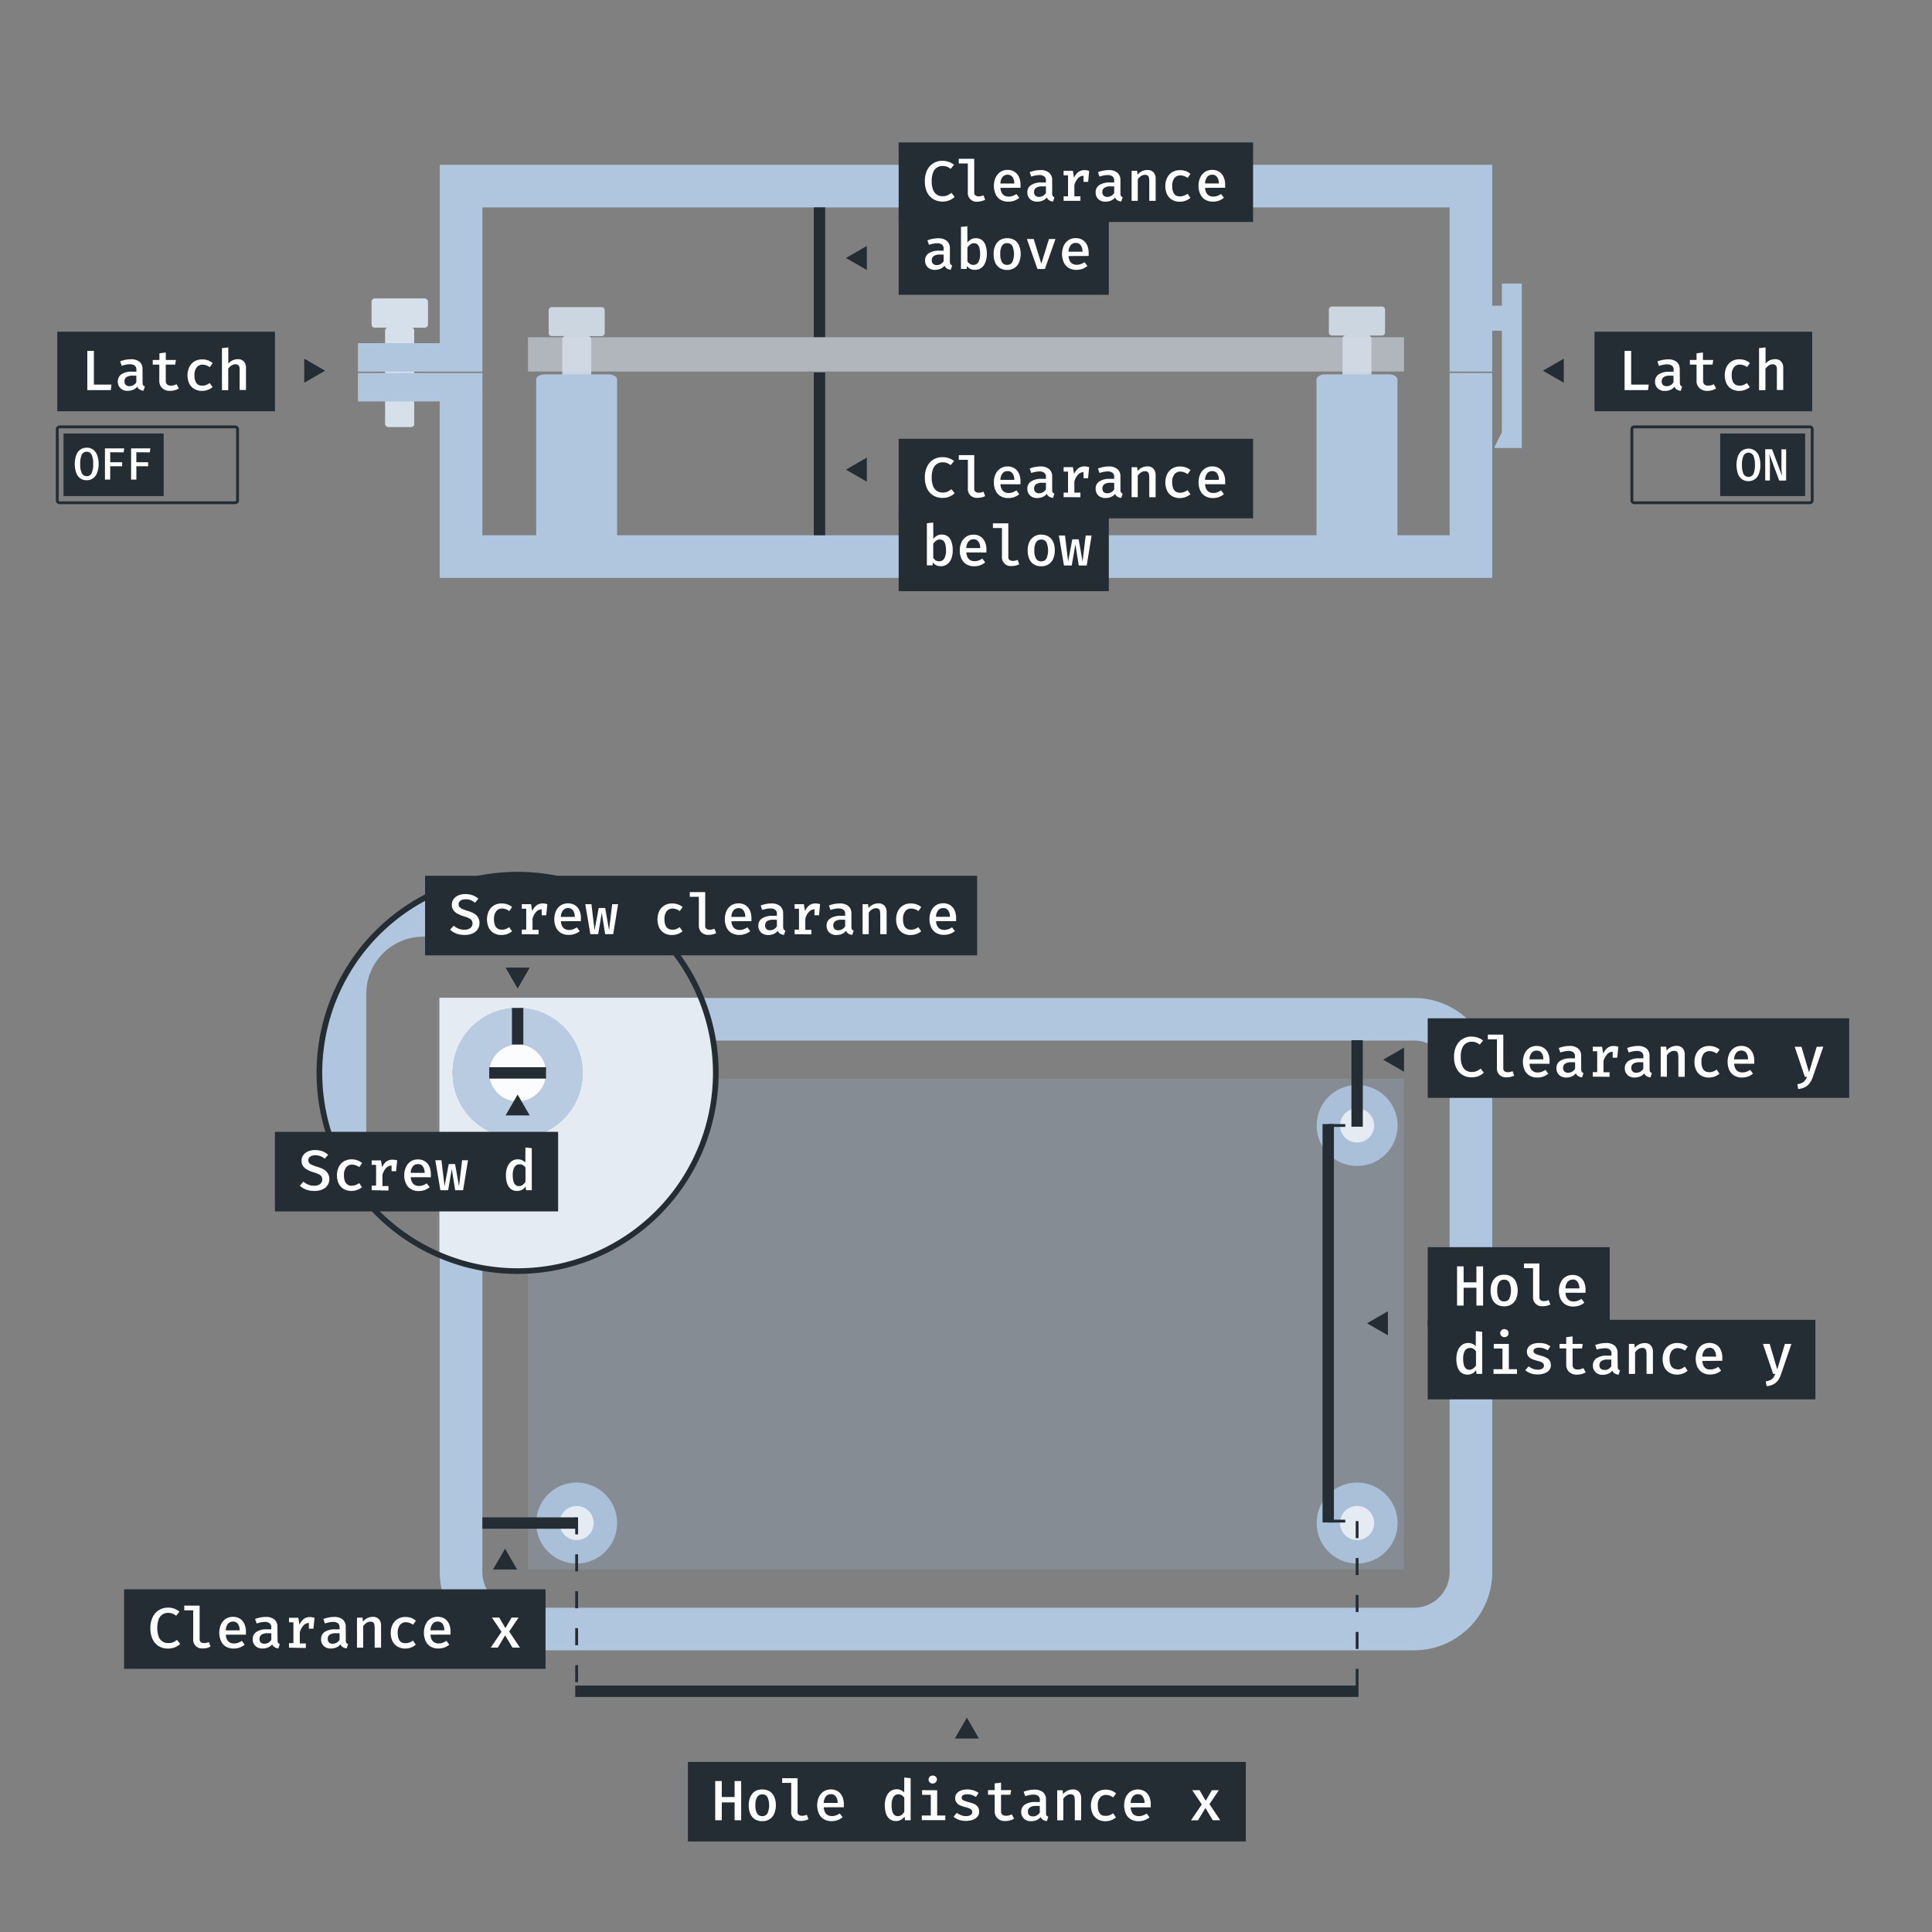 <svg xmlns="http://www.w3.org/2000/svg" viewBox="0 0 680 680"><rect x="0" y="0" width="680" height="680" fill="#808080" stroke="none"/><defs><style>.cls-1{fill:#b0c5de;}.cls-2{fill:#fff;}.cls-3{opacity:0.25;}.cls-4{fill:#99b0cc;}.cls-5{fill:#ccd6e0;}.cls-6{fill:#d6e0ea;}.cls-7{fill:#242d34;}.cls-8{fill:none;}.cls-9{fill:#e5ebf2;}.cls-10{opacity:0.85;}.cls-11{fill:#d2dbe4;opacity:0.6;}</style></defs><g id="Layer_2" data-name="Layer 2"><circle class="cls-1" cx="202.96" cy="536.06" r="14.25"/><circle class="cls-2" cx="202.96" cy="536.06" r="6"/><circle class="cls-1" cx="477.66" cy="536.06" r="14.25"/><circle class="cls-2" cx="477.66" cy="536.06" r="6"/><circle class="cls-1" cx="477.66" cy="396.13" r="14.25"/><circle class="cls-2" cx="477.66" cy="396.13" r="6"/><g class="cls-3"><rect class="cls-4" x="185.83" y="379.69" width="308.34" height="172.73"/></g><path class="cls-5" d="M212.84,109.21v8a1.1,1.1,0,0,1-1.1,1.1H207a1.09,1.09,0,0,1,1.1,1.09v32.77a1.09,1.09,0,0,1-1.1,1.09h-8a1.09,1.09,0,0,1-1.1-1.09V119.38a1.09,1.09,0,0,1,1.1-1.09h-4.79a1.11,1.11,0,0,1-1.1-1.1v-8a1.11,1.11,0,0,1,1.1-1.1h17.55A1.1,1.1,0,0,1,212.84,109.21Z"/><path class="cls-5" d="M487.49,109v8a1.1,1.1,0,0,1-1.1,1.1H481.6a1.09,1.09,0,0,1,1.1,1.09V152a1.09,1.09,0,0,1-1.1,1.09h-8a1.09,1.09,0,0,1-1.1-1.09V119.18a1.09,1.09,0,0,1,1.1-1.09h-4.79a1.11,1.11,0,0,1-1.1-1.1v-8a1.11,1.11,0,0,1,1.1-1.1h17.55A1.1,1.1,0,0,1,487.49,109Z"/><path class="cls-5" d="M150.58,106.21v8a1.1,1.1,0,0,1-1.1,1.1h-4.79a1.09,1.09,0,0,1,1.1,1.09v32.77a1.09,1.09,0,0,1-1.1,1.09h-8a1.09,1.09,0,0,1-1.1-1.09V116.38a1.09,1.09,0,0,1,1.1-1.09h-4.79a1.11,1.11,0,0,1-1.1-1.1v-8a1.11,1.11,0,0,1,1.1-1.1h17.55A1.1,1.1,0,0,1,150.58,106.21Z"/><path class="cls-6" d="M150.58,106.21v8a1.1,1.1,0,0,1-1.1,1.1h-4.79a1.09,1.09,0,0,1,1.1,1.09v32.77a1.09,1.09,0,0,1-1.1,1.09h-8a1.09,1.09,0,0,1-1.1-1.09V116.38a1.09,1.09,0,0,1,1.1-1.09h-4.79a1.11,1.11,0,0,1-1.1-1.1v-8a1.11,1.11,0,0,1,1.1-1.1h17.55A1.1,1.1,0,0,1,150.58,106.21Z"/><polygon class="cls-1" points="525.22 131.29 525.22 203.4 154.77 203.4 154.77 141.29 125.98 141.29 125.98 131.29 169.81 131.29 169.81 141.29 169.77 141.29 169.77 188.4 510.22 188.4 510.22 131.29 525.22 131.29"/><path class="cls-1" d="M535.62,99.78v57.91h-9.27a.31.31,0,0,1-.28-.44l2.55-5.16v-35.7h-3.4v14.38h-15V73H169.77v47.79h0v10H126v-10h28.79V58H525.22v49.58h3.4V99.78Z"/><path class="cls-1" d="M488.78,131.75H466.44c-1.69,0-3.08.82-3.08,1.81v55.13c0,1,1.39.81,3.08.81h22.34c1.7,0,3.08.19,3.08-.81V133.56c0-1-1.38-1.81-3.08-1.81"/><path class="cls-1" d="M214.14,131.75H191.79c-1.68,0-3.07.82-3.07,1.81v55.13c0,1,1.39.81,3.07.81h22.35c1.69,0,3.07.19,3.07-.81V133.56c0-1-1.38-1.81-3.07-1.81"/><path class="cls-1" d="M497.72,580.86H182.28a27.53,27.53,0,0,1-27.5-27.5V378.76a27.52,27.52,0,0,1,27.5-27.5H497.72a27.52,27.52,0,0,1,27.5,27.5v174.6A27.53,27.53,0,0,1,497.72,580.86ZM182.28,366.26a12.5,12.5,0,0,0-12.5,12.5v174.6a12.51,12.51,0,0,0,12.5,12.5H497.72a12.51,12.51,0,0,0,12.5-12.5V378.76a12.5,12.5,0,0,0-12.5-12.5Z"/><rect class="cls-7" x="561.21" y="116.75" width="76.62" height="28"/><path class="cls-2" d="M571.8,137.3V123.5h2.32v11.86h6.18l-.25,1.94Zm19.46-2.59a1.63,1.63,0,0,0,.19.9,1.14,1.14,0,0,0,.61.43l-.5,1.52a3.36,3.36,0,0,1-1.34-.43,2.08,2.08,0,0,1-.85-1,3.75,3.75,0,0,1-1.47,1.1,5.06,5.06,0,0,1-1.9.37,3.47,3.47,0,0,1-2.54-.91,3.15,3.15,0,0,1-.93-2.37,2.92,2.92,0,0,1,1.3-2.57,6.47,6.47,0,0,1,3.72-.9h1.51v-.69a1.7,1.7,0,0,0-.62-1.47,2.91,2.91,0,0,0-1.74-.45,7.06,7.06,0,0,0-1.25.13,9.7,9.7,0,0,0-1.55.42l-.55-1.58a11.35,11.35,0,0,1,1.94-.55,10.34,10.34,0,0,1,1.76-.17,4.59,4.59,0,0,1,3.16.94,3.3,3.3,0,0,1,1,2.6Zm-4.58,1.21a2.74,2.74,0,0,0,1.33-.36,2.9,2.9,0,0,0,1-1v-2.33h-1.24a3.74,3.74,0,0,0-2.26.52,2,2,0,0,0-.23,2.73A1.83,1.83,0,0,0,586.68,135.92Zm17.32.82a5.59,5.59,0,0,1-1.39.6,6.27,6.27,0,0,1-1.69.23,3.78,3.78,0,0,1-2.79-1,3.37,3.37,0,0,1-1-2.51v-5.73h-2.35v-1.63h2.35v-2.36l2.24-.27v2.63H603l-.25,1.63h-3.31v5.71a1.7,1.7,0,0,0,.43,1.26,1.93,1.93,0,0,0,1.39.42,4,4,0,0,0,1.07-.14,4.86,4.86,0,0,0,.89-.36Zm8.27-1a3.65,3.65,0,0,0,1.38-.26,5.76,5.76,0,0,0,1.22-.66l1,1.44a5.4,5.4,0,0,1-1.67.95,5.71,5.71,0,0,1-2,.37,5.3,5.3,0,0,1-2.77-.69,4.55,4.55,0,0,1-1.76-1.92,7.07,7.07,0,0,1,0-5.77,4.83,4.83,0,0,1,1.77-2,5.13,5.13,0,0,1,2.79-.73,5.77,5.77,0,0,1,2,.32,5.24,5.24,0,0,1,1.67,1l-1,1.41a5.08,5.08,0,0,0-1.26-.66,4,4,0,0,0-1.33-.22,2.55,2.55,0,0,0-2,.92,4.34,4.34,0,0,0-.8,2.89,5.2,5.2,0,0,0,.37,2.12,2.44,2.44,0,0,0,1,1.17A2.86,2.86,0,0,0,612.27,135.73Zm9.15-13.45V128a4.34,4.34,0,0,1,1.5-1.18,4.29,4.29,0,0,1,1.77-.39,2.79,2.79,0,0,1,2.22.82,3.36,3.36,0,0,1,.73,2.32v7.7H625.4V130a2.08,2.08,0,0,0-.36-1.37,1.47,1.47,0,0,0-1.16-.41,2.1,2.1,0,0,0-1,.22,3.65,3.65,0,0,0-.84.59,4.41,4.41,0,0,0-.67.77v7.55h-2.24V122.52Z"/><rect class="cls-7" x="286.44" y="72.99" width="4" height="45.72"/><polygon class="cls-7" points="297.75 90.8 305.09 86.56 305.09 95.04 297.75 90.8"/><rect class="cls-7" x="286.44" y="131.1" width="4" height="57.28"/><polygon class="cls-7" points="297.75 165.3 305.09 161.06 305.09 169.54 297.75 165.3"/><rect class="cls-7" x="20.15" y="116.75" width="76.62" height="28"/><path class="cls-2" d="M30.73,137.3V123.5h2.32v11.86h6.18L39,137.3Zm19.46-2.59a1.72,1.72,0,0,0,.19.9A1.18,1.18,0,0,0,51,136l-.5,1.52a3.41,3.41,0,0,1-1.34-.43,2.19,2.19,0,0,1-.85-1,3.61,3.61,0,0,1-1.47,1.1,5,5,0,0,1-1.9.37,3.46,3.46,0,0,1-2.53-.91,3.16,3.16,0,0,1-.94-2.37,3,3,0,0,1,1.3-2.57,6.51,6.51,0,0,1,3.72-.9H48v-.69a1.7,1.7,0,0,0-.61-1.47,2.91,2.91,0,0,0-1.74-.45,7.26,7.26,0,0,0-1.26.13,10.31,10.31,0,0,0-1.55.42l-.55-1.58a11.61,11.61,0,0,1,1.94-.55,10.43,10.43,0,0,1,1.76-.17,4.6,4.6,0,0,1,3.17.94,3.29,3.29,0,0,1,1,2.6Zm-4.58,1.21a2.69,2.69,0,0,0,1.33-.36,2.75,2.75,0,0,0,1.05-1v-2.33H46.75a3.78,3.78,0,0,0-2.26.52,1.73,1.73,0,0,0-.68,1.45,1.71,1.71,0,0,0,.46,1.28A1.82,1.82,0,0,0,45.61,135.92Zm17.33.82a5.59,5.59,0,0,1-1.39.6,6.27,6.27,0,0,1-1.69.23,3.76,3.76,0,0,1-2.79-1,3.37,3.37,0,0,1-1-2.51v-5.73H53.76v-1.63h2.35v-2.36l2.24-.27v2.63h3.56l-.25,1.63H58.35v5.71a1.7,1.7,0,0,0,.43,1.26,1.93,1.93,0,0,0,1.39.42,4,4,0,0,0,1.07-.14,4.86,4.86,0,0,0,.89-.36Zm8.27-1a3.65,3.65,0,0,0,1.38-.26,5.76,5.76,0,0,0,1.22-.66l1,1.44a5.4,5.4,0,0,1-1.67.95,5.71,5.71,0,0,1-2,.37,5.3,5.3,0,0,1-2.77-.69A4.55,4.55,0,0,1,66.61,135a7.07,7.07,0,0,1,0-5.77,4.83,4.83,0,0,1,1.77-2,5.13,5.13,0,0,1,2.79-.73,5.77,5.77,0,0,1,2,.32,5.24,5.24,0,0,1,1.67,1l-1,1.41a5.08,5.08,0,0,0-1.26-.66,4,4,0,0,0-1.33-.22,2.55,2.55,0,0,0-2,.92,4.34,4.34,0,0,0-.8,2.89,5.2,5.2,0,0,0,.37,2.12,2.44,2.44,0,0,0,1,1.17A2.86,2.86,0,0,0,71.21,135.73Zm9.15-13.45V128a4.34,4.34,0,0,1,1.5-1.18,4.29,4.29,0,0,1,1.77-.39,2.79,2.79,0,0,1,2.22.82,3.36,3.36,0,0,1,.73,2.32v7.7H84.34V130a2.08,2.08,0,0,0-.36-1.37,1.47,1.47,0,0,0-1.16-.41,2.1,2.1,0,0,0-.95.22A3.65,3.65,0,0,0,81,129a4.41,4.41,0,0,0-.67.77v7.55H78.12V122.52Z"/><polygon class="cls-7" points="114.42 130.48 107.08 134.72 107.08 126.24 114.42 130.48"/><polygon class="cls-7" points="543.06 130.48 550.4 126.24 550.4 134.72 543.06 130.48"/><rect class="cls-7" x="316.3" y="50.13" width="124.74" height="28"/><rect class="cls-7" x="316.3" y="75.75" width="73.97" height="28"/><path class="cls-2" d="M331.64,56.6A6.77,6.77,0,0,1,334,57a6.29,6.29,0,0,1,1.8,1l-1.21,1.44a4.27,4.27,0,0,0-1.33-.77,4.43,4.43,0,0,0-1.51-.25,3.46,3.46,0,0,0-3.3,2.21,7.73,7.73,0,0,0-.52,3.12,8,8,0,0,0,.5,3.08,3.54,3.54,0,0,0,1.37,1.7,3.7,3.7,0,0,0,1.95.53,4,4,0,0,0,1.84-.37,6.79,6.79,0,0,0,1.29-.82L336,69.31a6,6,0,0,1-1.75,1.15,6.66,6.66,0,0,1-5.73-.34,5.76,5.76,0,0,1-2.2-2.42,8.81,8.81,0,0,1-.8-3.94,8.48,8.48,0,0,1,.83-3.92,5.77,5.77,0,0,1,5.29-3.24Zm11.26-.72V67.8a1.17,1.17,0,0,0,.44,1,2,2,0,0,0,1.16.31,4,4,0,0,0,.87-.1,7.41,7.41,0,0,0,.8-.25l.57,1.56a5.7,5.7,0,0,1-1.16.42A6.08,6.08,0,0,1,344,71a3.08,3.08,0,0,1-3.36-3.35V57.53h-3.19V55.88Zm9.22,10.24a4.09,4.09,0,0,0,.46,1.76,2.42,2.42,0,0,0,1,1,3.13,3.13,0,0,0,1.4.32,4.18,4.18,0,0,0,1.44-.24,6.7,6.7,0,0,0,1.33-.68l1,1.34a5.9,5.9,0,0,1-1.73,1,6.17,6.17,0,0,1-2.12.36,5.29,5.29,0,0,1-2.78-.7,4.53,4.53,0,0,1-1.72-2,7.33,7.33,0,0,1,0-5.74,4.84,4.84,0,0,1,1.66-2,4.47,4.47,0,0,1,2.58-.73,4.39,4.39,0,0,1,2.42.64,4.16,4.16,0,0,1,1.57,1.81,6.61,6.61,0,0,1,.56,2.83c0,.18,0,.36,0,.53s0,.33,0,.47Zm2.52-4.62a2.26,2.26,0,0,0-1.74.75,3.82,3.82,0,0,0-.79,2.34H357a3.83,3.83,0,0,0-.64-2.29A2,2,0,0,0,354.64,61.5Zm15.69,6.59a1.63,1.63,0,0,0,.19.9,1.18,1.18,0,0,0,.61.43l-.5,1.52a3.36,3.36,0,0,1-1.34-.43,2.14,2.14,0,0,1-.85-1,3.66,3.66,0,0,1-1.47,1.1,5,5,0,0,1-1.9.37,3.48,3.48,0,0,1-2.54-.91,3.15,3.15,0,0,1-.93-2.37,2.92,2.92,0,0,1,1.3-2.57,6.51,6.51,0,0,1,3.72-.9h1.51v-.69a1.7,1.7,0,0,0-.62-1.47,2.87,2.87,0,0,0-1.73-.45,7.08,7.08,0,0,0-1.26.13,10.31,10.31,0,0,0-1.55.42l-.55-1.58a11.61,11.61,0,0,1,1.94-.55,10.34,10.34,0,0,1,1.76-.17,4.57,4.57,0,0,1,3.16.94,3.3,3.3,0,0,1,1.05,2.6Zm-4.58,1.21a2.71,2.71,0,0,0,1.33-.36,2.9,2.9,0,0,0,1.05-1V65.6h-1.24a3.76,3.76,0,0,0-2.26.52,1.73,1.73,0,0,0-.68,1.45,1.71,1.71,0,0,0,.45,1.28A1.87,1.87,0,0,0,365.75,69.3Zm8.61,1.38v-1.6h1.55V61.71h-1.55V60.12h3.26l.41,2.45a5.27,5.27,0,0,1,1.46-2,3.56,3.56,0,0,1,2.26-.69,4.32,4.32,0,0,1,.84.07,6.93,6.93,0,0,1,.75.2L382.67,62a5.13,5.13,0,0,0-.6-.14,4,4,0,0,0-.62,0,2.66,2.66,0,0,0-2,.86,5.92,5.92,0,0,0-1.31,2.44v3.92h2.13v1.6Zm7-6.67v-2.6l.28-1.29h1.7L383,64Zm13,4.08a1.63,1.63,0,0,0,.19.9,1.14,1.14,0,0,0,.61.43l-.5,1.52a3.36,3.36,0,0,1-1.34-.43,2.08,2.08,0,0,1-.85-1,3.66,3.66,0,0,1-1.47,1.1,5.06,5.06,0,0,1-1.9.37,3.48,3.48,0,0,1-2.54-.91,3.15,3.15,0,0,1-.93-2.37,2.92,2.92,0,0,1,1.3-2.57,6.49,6.49,0,0,1,3.72-.9h1.51v-.69a1.7,1.7,0,0,0-.62-1.47,2.89,2.89,0,0,0-1.73-.45,7.08,7.08,0,0,0-1.26.13,10,10,0,0,0-1.55.42l-.55-1.58a11.61,11.61,0,0,1,1.94-.55,10.34,10.34,0,0,1,1.76-.17,4.57,4.57,0,0,1,3.16.94,3.3,3.3,0,0,1,1.05,2.6Zm-4.58,1.21a2.74,2.74,0,0,0,1.33-.36,2.9,2.9,0,0,0,1.05-1V65.6h-1.24a3.74,3.74,0,0,0-2.26.52,1.73,1.73,0,0,0-.68,1.45,1.71,1.71,0,0,0,.45,1.28A1.87,1.87,0,0,0,389.75,69.3Zm8.51,1.38V60.12h1.93l.17,1.37a4.39,4.39,0,0,1,1.56-1.23,4.34,4.34,0,0,1,1.85-.42,2.81,2.81,0,0,1,2.21.82,3.37,3.37,0,0,1,.74,2.32v7.7h-2.24V64.09a8.2,8.2,0,0,0-.11-1.48,1.3,1.3,0,0,0-.44-.81,1.53,1.53,0,0,0-1-.25,2.19,2.19,0,0,0-1,.22,3.2,3.2,0,0,0-.84.57,4.67,4.67,0,0,0-.66.76v7.58Zm17.09-1.57a3.72,3.72,0,0,0,1.38-.26,6.29,6.29,0,0,0,1.22-.66l1,1.44a5.46,5.46,0,0,1-1.68,1,5.62,5.62,0,0,1-2,.37,5.27,5.27,0,0,1-2.77-.69,4.42,4.42,0,0,1-1.76-1.92,6.44,6.44,0,0,1-.61-2.89,6.51,6.51,0,0,1,.61-2.88,4.79,4.79,0,0,1,1.78-2,5.09,5.09,0,0,1,2.79-.73,5.81,5.81,0,0,1,2,.32,5.46,5.46,0,0,1,1.67,1l-1,1.41a5.32,5.32,0,0,0-1.27-.66,4,4,0,0,0-1.32-.22,2.56,2.56,0,0,0-2.05.92,4.36,4.36,0,0,0-.79,2.89,5.22,5.22,0,0,0,.36,2.12,2.45,2.45,0,0,0,1,1.17A2.81,2.81,0,0,0,415.35,69.11Zm8.77-3a4,4,0,0,0,.46,1.76,2.42,2.42,0,0,0,1,1,3.13,3.13,0,0,0,1.4.32,4.18,4.18,0,0,0,1.44-.24,6.7,6.7,0,0,0,1.33-.68l1,1.34a6,6,0,0,1-1.73,1,6.17,6.17,0,0,1-2.12.36,5.26,5.26,0,0,1-2.78-.7,4.53,4.53,0,0,1-1.72-2,6.6,6.6,0,0,1-.59-2.89,6.69,6.69,0,0,1,.58-2.85,4.76,4.76,0,0,1,1.66-2,4.47,4.47,0,0,1,2.58-.73,4.39,4.39,0,0,1,2.42.64,4.16,4.16,0,0,1,1.57,1.81,6.61,6.61,0,0,1,.56,2.83c0,.18,0,.36,0,.53s0,.33,0,.47Zm2.52-4.62a2.26,2.26,0,0,0-1.74.75,3.82,3.82,0,0,0-.79,2.34H429a3.83,3.83,0,0,0-.64-2.29A2,2,0,0,0,426.64,61.5ZM334.33,92.09a1.63,1.63,0,0,0,.19.9,1.18,1.18,0,0,0,.61.43l-.5,1.52a3.36,3.36,0,0,1-1.34-.43,2.14,2.14,0,0,1-.85-1,3.66,3.66,0,0,1-1.47,1.1,5,5,0,0,1-1.9.37,3.48,3.48,0,0,1-2.54-.91,3.15,3.15,0,0,1-.93-2.37,2.92,2.92,0,0,1,1.3-2.57,6.51,6.51,0,0,1,3.72-.9h1.51v-.69a1.7,1.7,0,0,0-.62-1.47,2.87,2.87,0,0,0-1.73-.45,7.08,7.08,0,0,0-1.26.13,10.31,10.31,0,0,0-1.55.42l-.55-1.58a11.61,11.61,0,0,1,1.94-.55,10.34,10.34,0,0,1,1.76-.17,4.57,4.57,0,0,1,3.16.94,3.3,3.3,0,0,1,1.05,2.6Zm-4.58,1.21a2.71,2.71,0,0,0,1.33-.36,2.9,2.9,0,0,0,1.05-1V89.6h-1.24a3.76,3.76,0,0,0-2.26.52,1.73,1.73,0,0,0-.68,1.45,1.71,1.71,0,0,0,.45,1.28A1.87,1.87,0,0,0,329.75,93.3Zm10.75-7.92a4.15,4.15,0,0,1,1.28-1.13,3.2,3.2,0,0,1,1.62-.41,3.53,3.53,0,0,1,2.25.68,3.93,3.93,0,0,1,1.27,1.93,9.51,9.51,0,0,1,.41,2.93,8,8,0,0,1-.48,2.87,4.37,4.37,0,0,1-1.42,2,3.65,3.65,0,0,1-2.3.72,3.32,3.32,0,0,1-2.78-1.31l-.12,1h-2V79.88l2.24-.25Zm2.07,7.86a2,2,0,0,0,1.76-.93,5.3,5.3,0,0,0,.63-2.92,7.88,7.88,0,0,0-.25-2.2A2.39,2.39,0,0,0,344,86a1.8,1.8,0,0,0-1.18-.39,2.07,2.07,0,0,0-1.32.45,4.46,4.46,0,0,0-1,1.06V92a2.8,2.8,0,0,0,.89.89A2.19,2.19,0,0,0,342.57,93.24Zm11.92-9.4a4.7,4.7,0,0,1,2.61.69,4.24,4.24,0,0,1,1.6,1.93,8,8,0,0,1,0,5.84,4.34,4.34,0,0,1-1.62,2,4.58,4.58,0,0,1-2.59.7,4.77,4.77,0,0,1-2.6-.68,4.26,4.26,0,0,1-1.62-1.92,7.26,7.26,0,0,1-.55-2.95,7.08,7.08,0,0,1,.55-2.9,4.44,4.44,0,0,1,1.63-2A4.61,4.61,0,0,1,354.49,83.84Zm0,1.74a2,2,0,0,0-1.82.92,5.35,5.35,0,0,0-.61,2.9,5.46,5.46,0,0,0,.6,2.89,2,2,0,0,0,1.82.93,2,2,0,0,0,1.81-.93,7.23,7.23,0,0,0,0-5.79A2,2,0,0,0,354.49,85.58Zm17-1.46-3.72,10.56h-2.62l-3.72-10.56h2.4l2.68,8.7,2.69-8.7Zm4.61,6a4.09,4.09,0,0,0,.46,1.76,2.42,2.42,0,0,0,1,1,3.13,3.13,0,0,0,1.4.32,4.18,4.18,0,0,0,1.44-.24,6.7,6.7,0,0,0,1.33-.68l1,1.34a5.9,5.9,0,0,1-1.73,1,6.17,6.17,0,0,1-2.12.36,5.29,5.29,0,0,1-2.78-.7,4.53,4.53,0,0,1-1.72-2,7.33,7.33,0,0,1,0-5.74,4.84,4.84,0,0,1,1.66-2,4.47,4.47,0,0,1,2.58-.73,4.39,4.39,0,0,1,2.42.64,4.16,4.16,0,0,1,1.57,1.81,6.61,6.61,0,0,1,.56,2.83c0,.18,0,.36,0,.53s0,.33,0,.47Zm2.52-4.62a2.26,2.26,0,0,0-1.74.75,3.82,3.82,0,0,0-.79,2.34H381a3.83,3.83,0,0,0-.64-2.29A2,2,0,0,0,378.64,85.5Z"/><rect class="cls-7" x="316.3" y="154.44" width="124.74" height="28"/><rect class="cls-7" x="316.3" y="180.07" width="73.97" height="28"/><path class="cls-2" d="M331.64,160.91a6.53,6.53,0,0,1,2.36.37,6.26,6.26,0,0,1,1.8,1l-1.21,1.44a4.27,4.27,0,0,0-2.84-1,3.69,3.69,0,0,0-1.9.52,3.63,3.63,0,0,0-1.4,1.69,7.73,7.73,0,0,0-.52,3.12,8,8,0,0,0,.5,3.08,3.5,3.5,0,0,0,1.37,1.7,3.61,3.61,0,0,0,1.95.53,4.16,4.16,0,0,0,1.84-.36,6.81,6.81,0,0,0,1.29-.83l1.12,1.43a5.93,5.93,0,0,1-4.33,1.64,6.07,6.07,0,0,1-3.15-.82,5.73,5.73,0,0,1-2.2-2.43,8.81,8.81,0,0,1-.8-3.94,8.41,8.41,0,0,1,.83-3.91,5.81,5.81,0,0,1,2.22-2.42A5.92,5.92,0,0,1,331.64,160.91Zm11.26-.72v11.92a1.19,1.19,0,0,0,.44,1,2.06,2.06,0,0,0,1.16.3,3.46,3.46,0,0,0,.87-.1,7.41,7.41,0,0,0,.8-.25l.57,1.56a5.7,5.7,0,0,1-1.16.42,6.08,6.08,0,0,1-1.56.18,3.07,3.07,0,0,1-3.36-3.35V161.84h-3.19v-1.65Zm9.22,10.24a4.17,4.17,0,0,0,.46,1.77,2.45,2.45,0,0,0,1,1,3,3,0,0,0,1.4.32,4.18,4.18,0,0,0,1.44-.24,6.7,6.7,0,0,0,1.33-.68l1,1.34a5.9,5.9,0,0,1-1.73,1,6.17,6.17,0,0,1-2.12.36,5.19,5.19,0,0,1-2.78-.7,4.47,4.47,0,0,1-1.72-1.95,6.75,6.75,0,0,1-.59-2.89,6.61,6.61,0,0,1,.58-2.84,4.78,4.78,0,0,1,1.66-2,4.48,4.48,0,0,1,2.58-.74,4.39,4.39,0,0,1,2.42.64,4.18,4.18,0,0,1,1.57,1.82,6.53,6.53,0,0,1,.56,2.82c0,.18,0,.36,0,.54s0,.33,0,.46Zm2.52-4.62a2.26,2.26,0,0,0-1.74.75,3.82,3.82,0,0,0-.79,2.34H357a3.83,3.83,0,0,0-.64-2.29A2,2,0,0,0,354.64,165.81Zm15.69,6.59a1.67,1.67,0,0,0,.19.91,1.12,1.12,0,0,0,.61.42l-.5,1.52a3.21,3.21,0,0,1-1.34-.43,2.09,2.09,0,0,1-.85-1,3.66,3.66,0,0,1-1.47,1.1,4.84,4.84,0,0,1-1.9.37,3.52,3.52,0,0,1-2.54-.9,3.19,3.19,0,0,1-.93-2.38,2.94,2.94,0,0,1,1.3-2.57,6.51,6.51,0,0,1,3.72-.9h1.51v-.69a1.7,1.7,0,0,0-.62-1.47,2.87,2.87,0,0,0-1.73-.45,7.2,7.2,0,0,0-1.26.14,10.22,10.22,0,0,0-1.55.41l-.55-1.58a11.55,11.55,0,0,1,1.94-.54,9.47,9.47,0,0,1,1.76-.18,4.62,4.62,0,0,1,3.16.94,3.32,3.32,0,0,1,1.05,2.6Zm-4.58,1.21a2.71,2.71,0,0,0,1.33-.36,2.82,2.82,0,0,0,1.05-1v-2.33h-1.24a3.75,3.75,0,0,0-2.26.53,2,2,0,0,0-.23,2.73A1.91,1.91,0,0,0,365.75,173.61Zm8.61,1.38v-1.6h1.55V166h-1.55v-1.59h3.26l.41,2.45a5.23,5.23,0,0,1,1.46-2,3.51,3.51,0,0,1,2.26-.7,4.28,4.28,0,0,1,.84.08,6.87,6.87,0,0,1,.75.19l-.67,1.92a5,5,0,0,0-.6-.13,3.89,3.89,0,0,0-.62-.05,2.7,2.7,0,0,0-2,.86,6,6,0,0,0-1.31,2.44v3.92h2.13V175Zm7-6.67v-2.6l.28-1.29h1.7l-.38,3.89Zm13,4.08a1.67,1.67,0,0,0,.19.91,1.08,1.08,0,0,0,.61.42l-.5,1.52a3.21,3.21,0,0,1-1.34-.43,2,2,0,0,1-.85-1,3.66,3.66,0,0,1-1.47,1.1,4.87,4.87,0,0,1-1.9.37,3.52,3.52,0,0,1-2.54-.9,3.19,3.19,0,0,1-.93-2.38,2.94,2.94,0,0,1,1.3-2.57,6.49,6.49,0,0,1,3.72-.9h1.51v-.69a1.7,1.7,0,0,0-.62-1.47,2.89,2.89,0,0,0-1.73-.45,7.2,7.2,0,0,0-1.26.14,9.92,9.92,0,0,0-1.55.41l-.55-1.58a11.55,11.55,0,0,1,1.94-.54,9.47,9.47,0,0,1,1.76-.18,4.62,4.62,0,0,1,3.16.94,3.32,3.32,0,0,1,1.05,2.6Zm-4.58,1.21a2.74,2.74,0,0,0,1.33-.36,2.82,2.82,0,0,0,1.05-1v-2.33h-1.24a3.73,3.73,0,0,0-2.26.53,2,2,0,0,0-.23,2.73A1.91,1.91,0,0,0,389.75,173.61Zm8.51,1.38V164.43h1.93l.17,1.37a4.39,4.39,0,0,1,1.56-1.23,4.34,4.34,0,0,1,1.85-.42A2.81,2.81,0,0,1,406,165a3.36,3.36,0,0,1,.74,2.31V175h-2.24V168.4a8.36,8.36,0,0,0-.11-1.48,1.33,1.33,0,0,0-.44-.81,1.53,1.53,0,0,0-1-.25,2.19,2.19,0,0,0-1,.22,3.23,3.23,0,0,0-.84.58,4.23,4.23,0,0,0-.66.75V175Zm17.09-1.57a3.72,3.72,0,0,0,1.38-.25,6.34,6.34,0,0,0,1.22-.67l1,1.44a5.47,5.47,0,0,1-1.68,1,5.83,5.83,0,0,1-2,.36,5.36,5.36,0,0,1-2.77-.68,4.45,4.45,0,0,1-1.76-1.93,7.1,7.1,0,0,1,0-5.76,4.73,4.73,0,0,1,1.78-2,5.09,5.09,0,0,1,2.79-.74,6.06,6.06,0,0,1,2,.32,5.46,5.46,0,0,1,1.67.95l-1,1.41a5.66,5.66,0,0,0-1.27-.65,4,4,0,0,0-1.32-.23,2.59,2.59,0,0,0-2.05.92,4.36,4.36,0,0,0-.79,2.89,5.3,5.3,0,0,0,.36,2.13,2.55,2.55,0,0,0,1,1.17A2.9,2.9,0,0,0,415.35,173.42Zm8.77-3a4,4,0,0,0,.46,1.77,2.45,2.45,0,0,0,1,1,3,3,0,0,0,1.4.32,4.18,4.18,0,0,0,1.44-.24,6.7,6.7,0,0,0,1.33-.68l1,1.34a6,6,0,0,1-1.73,1,6.17,6.17,0,0,1-2.12.36,5.17,5.17,0,0,1-2.78-.7,4.47,4.47,0,0,1-1.72-1.95,7.31,7.31,0,0,1,0-5.73,4.7,4.7,0,0,1,1.66-2,4.48,4.48,0,0,1,2.58-.74,4.39,4.39,0,0,1,2.42.64,4.18,4.18,0,0,1,1.57,1.82,6.53,6.53,0,0,1,.56,2.82c0,.18,0,.36,0,.54s0,.33,0,.46Zm2.52-4.62a2.26,2.26,0,0,0-1.74.75,3.82,3.82,0,0,0-.79,2.34H429a3.83,3.83,0,0,0-.64-2.29A2,2,0,0,0,426.64,165.81ZM328.5,189.69a4.28,4.28,0,0,1,1.28-1.13,3.3,3.3,0,0,1,1.62-.41,3.47,3.47,0,0,1,2.25.69,3.88,3.88,0,0,1,1.27,1.93,9.44,9.44,0,0,1,.41,2.92,8,8,0,0,1-.48,2.87,4.37,4.37,0,0,1-1.42,2,3.65,3.65,0,0,1-2.3.72,3.32,3.32,0,0,1-2.78-1.31l-.12,1h-2v-14.8l2.24-.25Zm2.07,7.86a2,2,0,0,0,1.76-.93,5.3,5.3,0,0,0,.63-2.92,7.75,7.75,0,0,0-.25-2.19,2.38,2.38,0,0,0-.74-1.24,1.8,1.8,0,0,0-1.18-.39,2.07,2.07,0,0,0-1.32.45,4.46,4.46,0,0,0-1,1.06v4.94a2.94,2.94,0,0,0,.89.9A2.27,2.27,0,0,0,330.57,197.55Zm9.55-3.12a4.17,4.17,0,0,0,.46,1.77,2.45,2.45,0,0,0,1,1,3,3,0,0,0,1.4.32,4.18,4.18,0,0,0,1.44-.24,6.7,6.7,0,0,0,1.33-.68l1,1.34a5.9,5.9,0,0,1-1.73,1,6.17,6.17,0,0,1-2.12.36,5.19,5.19,0,0,1-2.78-.7,4.47,4.47,0,0,1-1.72-1.95,6.75,6.75,0,0,1-.59-2.89,6.61,6.61,0,0,1,.58-2.84,4.78,4.78,0,0,1,1.66-2,4.48,4.48,0,0,1,2.58-.74,4.39,4.39,0,0,1,2.42.64,4.18,4.18,0,0,1,1.57,1.82,6.53,6.53,0,0,1,.56,2.82c0,.18,0,.36,0,.54s0,.33,0,.46Zm2.52-4.62a2.26,2.26,0,0,0-1.74.75,3.82,3.82,0,0,0-.79,2.34H345a3.83,3.83,0,0,0-.64-2.29A2,2,0,0,0,342.64,189.81Zm12.26-5.62v11.92a1.19,1.19,0,0,0,.44,1,2.06,2.06,0,0,0,1.16.3,3.46,3.46,0,0,0,.87-.1,7.41,7.41,0,0,0,.8-.25l.57,1.56a5.7,5.7,0,0,1-1.16.42,6.08,6.08,0,0,1-1.56.18,3.07,3.07,0,0,1-3.36-3.35V185.84h-3.19v-1.65Zm11.59,4a4.7,4.7,0,0,1,2.61.69,4.24,4.24,0,0,1,1.6,1.93,7.11,7.11,0,0,1,.55,2.92,7.22,7.22,0,0,1-.56,2.93,4.45,4.45,0,0,1-1.62,1.95,4.65,4.65,0,0,1-2.59.69,4.77,4.77,0,0,1-2.6-.67,4.23,4.23,0,0,1-1.62-1.93,7.19,7.19,0,0,1-.55-2.95,7.08,7.08,0,0,1,.55-2.9,4.47,4.47,0,0,1,1.63-1.95A4.62,4.62,0,0,1,366.49,188.15Zm0,1.74a2,2,0,0,0-1.82.93,5.31,5.31,0,0,0-.61,2.89,5.44,5.44,0,0,0,.6,2.89,2,2,0,0,0,1.82.93,2,2,0,0,0,1.81-.93,7.21,7.21,0,0,0,0-5.78A2,2,0,0,0,366.49,189.89Zm16,9.1h-2.8l-1.19-7.5-1.28,7.5h-2.74l-1.79-10.56h2.16l1.1,9.17,1.47-7.83h2.24l1.37,7.83,1.1-9.17h2.08Z"/><rect class="cls-7" x="43.67" y="559.38" width="148.34" height="28"/><path class="cls-2" d="M59,565.84a6.1,6.1,0,0,1,4.16,1.41L62,568.69a4.6,4.6,0,0,0-1.33-.77,4.73,4.73,0,0,0-1.51-.25,3.69,3.69,0,0,0-1.9.52,3.63,3.63,0,0,0-1.4,1.69,9.68,9.68,0,0,0,0,6.2,3.5,3.5,0,0,0,1.37,1.7,3.61,3.61,0,0,0,2,.53A4.16,4.16,0,0,0,61,578a7.52,7.52,0,0,0,1.29-.83l1.12,1.43a6.35,6.35,0,0,1-1.75,1.16,6.25,6.25,0,0,1-2.58.48,6.07,6.07,0,0,1-3.15-.82,5.73,5.73,0,0,1-2.2-2.43,8.65,8.65,0,0,1-.8-3.94,8.31,8.31,0,0,1,.83-3.91A5.81,5.81,0,0,1,56,566.67,5.89,5.89,0,0,1,59,565.84Zm11.26-.72V577a1.17,1.17,0,0,0,.44,1,2,2,0,0,0,1.16.3,3.57,3.57,0,0,0,.87-.1,5.7,5.7,0,0,0,.8-.25l.57,1.56A5.94,5.94,0,0,1,73,580a6.19,6.19,0,0,1-1.56.18A3.07,3.07,0,0,1,68,576.84V566.77H64.85v-1.65Zm9.22,10.24a4,4,0,0,0,.46,1.77,2.45,2.45,0,0,0,1,1,3,3,0,0,0,1.4.32,4.18,4.18,0,0,0,1.44-.24,6.21,6.21,0,0,0,1.33-.68l1,1.34a6,6,0,0,1-1.73,1,6.17,6.17,0,0,1-2.12.36,5.17,5.17,0,0,1-2.78-.7,4.36,4.36,0,0,1-1.72-2,7.31,7.31,0,0,1,0-5.73,4.7,4.7,0,0,1,1.66-2,4.88,4.88,0,0,1,5-.1A4.18,4.18,0,0,1,86,571.54a6.53,6.53,0,0,1,.56,2.82c0,.18,0,.36,0,.54s0,.33,0,.46ZM82,570.74a2.26,2.26,0,0,0-1.74.75,3.76,3.76,0,0,0-.79,2.34h4.89a3.92,3.92,0,0,0-.64-2.29A2,2,0,0,0,82,570.74Zm15.69,6.59a1.64,1.64,0,0,0,.19.91,1.08,1.08,0,0,0,.61.42l-.5,1.52a3.21,3.21,0,0,1-1.34-.43,2,2,0,0,1-.85-1,3.57,3.57,0,0,1-1.47,1.1,4.87,4.87,0,0,1-1.9.37,3.5,3.5,0,0,1-2.54-.9,3.19,3.19,0,0,1-.93-2.38,2.94,2.94,0,0,1,1.3-2.57,6.47,6.47,0,0,1,3.72-.9h1.51v-.69a1.7,1.7,0,0,0-.62-1.47,2.89,2.89,0,0,0-1.73-.45,7.2,7.2,0,0,0-1.26.14,11.17,11.17,0,0,0-1.55.41l-.55-1.58a11.29,11.29,0,0,1,1.94-.54,9.47,9.47,0,0,1,1.76-.18,4.64,4.64,0,0,1,3.16.94,3.32,3.32,0,0,1,1,2.6Zm-4.58,1.21a2.74,2.74,0,0,0,1.33-.36,2.82,2.82,0,0,0,1.05-1v-2.33H94.27a3.73,3.73,0,0,0-2.26.53,1.7,1.7,0,0,0-.68,1.44,1.75,1.75,0,0,0,.45,1.29A1.87,1.87,0,0,0,93.13,578.54Zm8.61,1.38v-1.6h1.55V571h-1.55v-1.59H105l.41,2.45a5.23,5.23,0,0,1,1.46-2,3.49,3.49,0,0,1,2.26-.7,4.28,4.28,0,0,1,.84.08,6.87,6.87,0,0,1,.75.19l-.67,1.92a6,6,0,0,0-.6-.13,4,4,0,0,0-.62,0,2.7,2.7,0,0,0-2,.86,5.94,5.94,0,0,0-1.31,2.44v3.92h2.13v1.6Zm7-6.67v-2.6l.28-1.29h1.7l-.38,3.89Zm13,4.08a1.74,1.74,0,0,0,.19.91,1.16,1.16,0,0,0,.61.42l-.5,1.52a3.26,3.26,0,0,1-1.34-.43,2.14,2.14,0,0,1-.85-1,3.48,3.48,0,0,1-1.46,1.1,4.89,4.89,0,0,1-1.91.37,3.49,3.49,0,0,1-2.53-.9,3.19,3.19,0,0,1-.93-2.38,3,3,0,0,1,1.29-2.57,6.52,6.52,0,0,1,3.73-.9h1.5v-.69a1.7,1.7,0,0,0-.61-1.47,2.91,2.91,0,0,0-1.74-.45,7.4,7.4,0,0,0-1.26.14,11,11,0,0,0-1.54.41l-.56-1.58a11.55,11.55,0,0,1,1.94-.54,9.57,9.57,0,0,1,1.77-.18,4.64,4.64,0,0,1,3.16.94,3.32,3.32,0,0,1,1,2.6Zm-4.58,1.21a2.86,2.86,0,0,0,2.38-1.37v-2.33h-1.23a3.79,3.79,0,0,0-2.27.53,1.72,1.72,0,0,0-.67,1.44,1.75,1.75,0,0,0,.45,1.29A1.86,1.86,0,0,0,117.12,578.54Zm8.51,1.38V569.36h1.93l.17,1.37a4.39,4.39,0,0,1,1.56-1.23,4.34,4.34,0,0,1,1.85-.42,2.82,2.82,0,0,1,2.22.83,3.36,3.36,0,0,1,.74,2.31v7.7h-2.25v-6.59a8.5,8.5,0,0,0-.1-1.48,1.33,1.33,0,0,0-.44-.81,1.62,1.62,0,0,0-1-.25,2.34,2.34,0,0,0-1,.22,3.36,3.36,0,0,0-.83.58,4.68,4.68,0,0,0-.67.75v7.58Zm17.09-1.57a3.64,3.64,0,0,0,1.38-.25,5.38,5.38,0,0,0,1.22-.67l1,1.44a5.42,5.42,0,0,1-1.67,1,5.92,5.92,0,0,1-2,.36,5.39,5.39,0,0,1-2.77-.68,4.57,4.57,0,0,1-1.76-1.93,6.54,6.54,0,0,1-.61-2.89,6.47,6.47,0,0,1,.62-2.87,4.77,4.77,0,0,1,1.77-2,5.14,5.14,0,0,1,2.79-.74,6,6,0,0,1,2,.32,5.43,5.43,0,0,1,1.67,1l-1,1.41a5.39,5.39,0,0,0-1.26-.65,4,4,0,0,0-1.33-.23,2.58,2.58,0,0,0-2,.92,4.37,4.37,0,0,0-.8,2.89,5.29,5.29,0,0,0,.37,2.13,2.53,2.53,0,0,0,1,1.17A3,3,0,0,0,142.72,578.35Zm8.77-3a4.17,4.17,0,0,0,.46,1.77,2.47,2.47,0,0,0,1,1,3,3,0,0,0,1.39.32,4.18,4.18,0,0,0,1.44-.24,6,6,0,0,0,1.33-.68l1,1.34a5.9,5.9,0,0,1-1.73,1,6.13,6.13,0,0,1-2.12.36,5.16,5.16,0,0,1-2.77-.7,4.44,4.44,0,0,1-1.73-2,7.31,7.31,0,0,1,0-5.73,4.78,4.78,0,0,1,1.66-2,4.48,4.48,0,0,1,2.58-.74,4.54,4.54,0,0,1,2.43.64,4.18,4.18,0,0,1,1.57,1.82,6.54,6.54,0,0,1,.55,2.82c0,.18,0,.36,0,.54s0,.33,0,.46Zm2.52-4.62a2.24,2.24,0,0,0-1.73.75,3.82,3.82,0,0,0-.8,2.34h4.89a3.92,3.92,0,0,0-.63-2.29A2,2,0,0,0,154,570.74Zm21.18,9.18h-2.48l3.79-5.57-3.37-5h2.58l2.16,3.72,2.16-3.72h2.46l-3.3,4.9,3.8,5.66h-2.63l-2.59-4.31Z"/><rect class="cls-7" x="169.79" y="534.06" width="33.17" height="4"/><polygon class="cls-7" points="177.77 545.08 182.01 552.42 173.53 552.42 177.77 545.08"/><rect class="cls-7" x="242.12" y="620.13" width="196.38" height="28"/><path class="cls-2" d="M258.55,640.67V634.4h-4.5v6.27h-2.32v-13.8h2.32v5.62h4.5v-5.62h2.32v13.8Zm9.76-10.84a4.7,4.7,0,0,1,2.61.69,4.29,4.29,0,0,1,1.6,1.93,7.11,7.11,0,0,1,.55,2.92,7.19,7.19,0,0,1-.56,2.93,4.39,4.39,0,0,1-1.62,2,4.65,4.65,0,0,1-2.59.69,4.77,4.77,0,0,1-2.6-.67,4.23,4.23,0,0,1-1.62-1.93,7.19,7.19,0,0,1-.55-3,7.11,7.11,0,0,1,.55-2.9,4.47,4.47,0,0,1,1.63-2A4.62,4.62,0,0,1,268.31,629.83Zm0,1.74a2,2,0,0,0-1.82.93,5.31,5.31,0,0,0-.61,2.89,5.44,5.44,0,0,0,.6,2.89,2,2,0,0,0,1.82.93,2,2,0,0,0,1.81-.93,7.21,7.21,0,0,0,0-5.78A2,2,0,0,0,268.31,631.57Zm12.41-5.7v11.92a1.18,1.18,0,0,0,.44,1,2.06,2.06,0,0,0,1.16.3,3.46,3.46,0,0,0,.87-.1,5.7,5.7,0,0,0,.8-.25l.57,1.56a5.7,5.7,0,0,1-1.16.42,6.08,6.08,0,0,1-1.56.18,3.07,3.07,0,0,1-3.36-3.35V627.52h-3.19v-1.65Zm9.22,10.24a4.17,4.17,0,0,0,.46,1.77,2.39,2.39,0,0,0,1,1,3,3,0,0,0,1.4.32,4.18,4.18,0,0,0,1.44-.24,6.21,6.21,0,0,0,1.33-.68l1,1.34a5.9,5.9,0,0,1-1.73,1,6.17,6.17,0,0,1-2.12.36,5.19,5.19,0,0,1-2.78-.7,4.42,4.42,0,0,1-1.72-2,6.72,6.72,0,0,1-.59-2.89,6.61,6.61,0,0,1,.58-2.84,4.78,4.78,0,0,1,1.66-2,4.88,4.88,0,0,1,5-.1,4.24,4.24,0,0,1,1.57,1.82,6.53,6.53,0,0,1,.56,2.82c0,.18,0,.36,0,.54s0,.33,0,.46Zm2.52-4.62a2.26,2.26,0,0,0-1.74.75,3.82,3.82,0,0,0-.79,2.34h4.89a3.85,3.85,0,0,0-.64-2.29A2,2,0,0,0,292.46,631.49Zm25.82-5.87,2.24.25v14.8h-2l-.16-1.3a3.84,3.84,0,0,1-1.29,1.16,3.37,3.37,0,0,1-1.68.41,3.52,3.52,0,0,1-2.24-.69,4.12,4.12,0,0,1-1.31-2,9.2,9.2,0,0,1-.42-2.91,7.52,7.52,0,0,1,.5-2.86,4.54,4.54,0,0,1,1.43-2,3.85,3.85,0,0,1,3.73-.42,3.45,3.45,0,0,1,1.17.85Zm-2.07,5.93a2,2,0,0,0-1.76.94,5.27,5.27,0,0,0-.63,2.9,7.48,7.48,0,0,0,.26,2.2,2.48,2.48,0,0,0,.75,1.24,1.82,1.82,0,0,0,1.18.39,2,2,0,0,0,1.32-.44,4,4,0,0,0,.95-1.06v-5a3,3,0,0,0-.91-.86A2.22,2.22,0,0,0,316.21,631.55Zm13.64-1.44V639h2.87v1.64h-8.27V639h3.16v-7.28h-3.06v-1.64Zm-1.56-5.17a1.47,1.47,0,0,1,1.06.4,1.36,1.36,0,0,1,.41,1,1.49,1.49,0,0,1-2.52,1,1.34,1.34,0,0,1-.41-1,1.32,1.32,0,0,1,.41-1A1.46,1.46,0,0,1,328.29,624.94Zm11.63,14.28a3.23,3.23,0,0,0,1.67-.37,1.17,1.17,0,0,0,.62-1,1.41,1.41,0,0,0-.18-.73,1.62,1.62,0,0,0-.72-.56,10,10,0,0,0-1.64-.54,10.25,10.25,0,0,1-1.83-.64,2.94,2.94,0,0,1-1.21-1,2.49,2.49,0,0,1-.43-1.52,2.6,2.6,0,0,1,.51-1.59,3.4,3.4,0,0,1,1.46-1.06,6.16,6.16,0,0,1,2.25-.38,7.08,7.08,0,0,1,2.32.35,6.86,6.86,0,0,1,1.69.87l-.94,1.41a6.88,6.88,0,0,0-1.36-.67,5,5,0,0,0-1.65-.26,2.83,2.83,0,0,0-1.54.32,1,1,0,0,0-.23,1.51,2.23,2.23,0,0,0,.82.49c.38.15.93.32,1.64.52A10.53,10.53,0,0,1,343,635a3,3,0,0,1,1.19,1,2.77,2.77,0,0,1,.43,1.62,2.67,2.67,0,0,1-.66,1.87,3.86,3.86,0,0,1-1.72,1.07,7.35,7.35,0,0,1-2.28.34,6.93,6.93,0,0,1-2.54-.42,6,6,0,0,1-1.8-1.07l1.19-1.36a5.08,5.08,0,0,0,1.42.82A4.67,4.67,0,0,0,339.92,639.22Zm17,.89a5.07,5.07,0,0,1-1.39.6,6,6,0,0,1-1.69.23,3.78,3.78,0,0,1-2.8-1,3.44,3.44,0,0,1-.95-2.52v-5.73h-2.35v-1.63h2.35v-2.36l2.24-.27v2.63h3.56l-.25,1.63h-3.31v5.71a1.72,1.72,0,0,0,.42,1.27,2,2,0,0,0,1.4.41,3.69,3.69,0,0,0,1.07-.14,4.14,4.14,0,0,0,.89-.36Zm11.25-2a1.64,1.64,0,0,0,.19.91,1.08,1.08,0,0,0,.61.42l-.5,1.52a3.21,3.21,0,0,1-1.34-.43,2,2,0,0,1-.85-1,3.57,3.57,0,0,1-1.47,1.1,4.87,4.87,0,0,1-1.9.37,3.52,3.52,0,0,1-2.54-.9,3.19,3.19,0,0,1-.93-2.38,2.94,2.94,0,0,1,1.3-2.57,6.47,6.47,0,0,1,3.72-.9H366v-.69a1.7,1.7,0,0,0-.62-1.47,2.89,2.89,0,0,0-1.73-.45,7.2,7.2,0,0,0-1.26.14,11.17,11.17,0,0,0-1.55.41l-.55-1.58a12.28,12.28,0,0,1,1.94-.54,9.47,9.47,0,0,1,1.76-.18,4.62,4.62,0,0,1,3.16.94,3.32,3.32,0,0,1,1,2.6Zm-4.58,1.21a2.74,2.74,0,0,0,1.33-.36,2.82,2.82,0,0,0,1.05-1v-2.33h-1.24a3.73,3.73,0,0,0-2.26.53,1.7,1.7,0,0,0-.68,1.44,1.75,1.75,0,0,0,.45,1.29A1.89,1.89,0,0,0,363.57,639.29Zm8.51,1.38V630.11H374l.17,1.37a4.39,4.39,0,0,1,1.56-1.23,4.31,4.31,0,0,1,1.85-.42,2.81,2.81,0,0,1,2.21.83,3.36,3.36,0,0,1,.74,2.31v7.7H378.3v-6.59a8.36,8.36,0,0,0-.11-1.48,1.33,1.33,0,0,0-.44-.81,1.6,1.6,0,0,0-1-.25,2.3,2.3,0,0,0-1,.22,3.23,3.23,0,0,0-.84.58,4.61,4.61,0,0,0-.66.75v7.58Zm17.09-1.57a3.72,3.72,0,0,0,1.38-.25,5.84,5.84,0,0,0,1.22-.67l1,1.44a5.28,5.28,0,0,1-1.68,1,5.83,5.83,0,0,1-2,.36,5.27,5.27,0,0,1-2.77-.68,4.45,4.45,0,0,1-1.76-1.93,7.1,7.1,0,0,1,0-5.76,4.73,4.73,0,0,1,1.78-2,5.09,5.09,0,0,1,2.79-.74,6.06,6.06,0,0,1,2,.32,5.68,5.68,0,0,1,1.67,1l-1,1.41a5.66,5.66,0,0,0-1.27-.65,4,4,0,0,0-1.32-.23,2.59,2.59,0,0,0-2.05.92,4.38,4.38,0,0,0-.79,2.89,5.3,5.3,0,0,0,.36,2.13,2.55,2.55,0,0,0,1,1.17A2.9,2.9,0,0,0,389.17,639.1Zm8.77-3a4,4,0,0,0,.46,1.77,2.39,2.39,0,0,0,1,1,3,3,0,0,0,1.4.32,4.18,4.18,0,0,0,1.44-.24,6.21,6.21,0,0,0,1.33-.68l1,1.34a6,6,0,0,1-1.73,1,6.17,6.17,0,0,1-2.12.36,5.17,5.17,0,0,1-2.78-.7,4.36,4.36,0,0,1-1.72-2,7.31,7.31,0,0,1,0-5.73,4.7,4.7,0,0,1,1.66-2,4.88,4.88,0,0,1,5-.1,4.24,4.24,0,0,1,1.57,1.82,6.53,6.53,0,0,1,.56,2.82c0,.18,0,.36,0,.54s0,.33,0,.46Zm2.52-4.62a2.26,2.26,0,0,0-1.74.75,3.82,3.82,0,0,0-.79,2.34h4.89a3.85,3.85,0,0,0-.64-2.29A2,2,0,0,0,400.46,631.49Zm21.18,9.18h-2.48L423,635.1l-3.37-5h2.58l2.16,3.72,2.16-3.72h2.46l-3.3,4.9,3.8,5.66h-2.63l-2.59-4.31Z"/><rect class="cls-7" x="202.47" y="593.26" width="275.69" height="4"/><polygon class="cls-7" points="340.31 604.56 344.55 611.91 336.07 611.91 340.31 604.56"/><rect class="cls-7" x="502.51" y="438.96" width="64.06" height="28"/><rect class="cls-7" x="502.51" y="464.53" width="136.45" height="28"/><path class="cls-2" d="M519.65,459.51v-6.27h-4.5v6.27h-2.32v-13.8h2.32v5.62h4.5v-5.62H522v13.8Zm9.76-10.84a4.7,4.7,0,0,1,2.61.69,4.24,4.24,0,0,1,1.6,1.93,8,8,0,0,1,0,5.84,4.34,4.34,0,0,1-1.62,1.95,4.58,4.58,0,0,1-2.59.7,4.77,4.77,0,0,1-2.6-.68,4.26,4.26,0,0,1-1.62-1.92,7.26,7.26,0,0,1-.55-2.95,7.08,7.08,0,0,1,.55-2.9,4.44,4.44,0,0,1,1.63-2A4.61,4.61,0,0,1,529.41,448.67Zm0,1.74a2,2,0,0,0-1.82.92,5.35,5.35,0,0,0-.61,2.9,5.46,5.46,0,0,0,.6,2.89,2,2,0,0,0,1.82.93,2,2,0,0,0,1.81-.93,7.23,7.23,0,0,0,0-5.79A2,2,0,0,0,529.41,450.41Zm12.41-5.7v11.92a1.17,1.17,0,0,0,.44,1,2,2,0,0,0,1.16.31,4,4,0,0,0,.87-.1,7.41,7.41,0,0,0,.8-.25l.57,1.56a5.7,5.7,0,0,1-1.16.42,6.08,6.08,0,0,1-1.56.18,3.08,3.08,0,0,1-3.36-3.35V446.36h-3.19v-1.65ZM551,455a4.09,4.09,0,0,0,.46,1.76,2.48,2.48,0,0,0,1,1,3.13,3.13,0,0,0,1.4.32,4.18,4.18,0,0,0,1.44-.24,6.7,6.7,0,0,0,1.33-.68l1,1.34a5.9,5.9,0,0,1-1.73,1,6.17,6.17,0,0,1-2.12.36,5.29,5.29,0,0,1-2.78-.7,4.53,4.53,0,0,1-1.72-1.95,6.78,6.78,0,0,1-.59-2.89,6.69,6.69,0,0,1,.58-2.85,4.84,4.84,0,0,1,1.66-2,4.47,4.47,0,0,1,2.58-.73,4.39,4.39,0,0,1,2.42.64,4.16,4.16,0,0,1,1.57,1.81,6.61,6.61,0,0,1,.56,2.83c0,.18,0,.36,0,.53s0,.33,0,.47Zm2.52-4.62a2.26,2.26,0,0,0-1.74.75,3.82,3.82,0,0,0-.79,2.34h4.89a3.8,3.8,0,0,0-.64-2.29A2,2,0,0,0,553.56,450.33Zm-34.07,18.13,2.24.25v14.8h-2l-.16-1.3a4,4,0,0,1-1.29,1.16,3.81,3.81,0,0,1-3.92-.29,4.05,4.05,0,0,1-1.3-1.95,9.08,9.08,0,0,1-.43-2.9,7.78,7.78,0,0,1,.5-2.87,4.65,4.65,0,0,1,1.43-2,3.56,3.56,0,0,1,2.24-.72,3.7,3.7,0,0,1,1.49.29,3.48,3.48,0,0,1,1.17.86Zm-2.07,5.93a2,2,0,0,0-1.76.93,5.3,5.3,0,0,0-.63,2.91,7.71,7.71,0,0,0,.26,2.19,2.53,2.53,0,0,0,.75,1.24,1.79,1.79,0,0,0,1.18.4,2.08,2.08,0,0,0,1.32-.44,4.18,4.18,0,0,0,1-1.06v-5a2.89,2.89,0,0,0-.91-.87A2.25,2.25,0,0,0,517.42,474.39ZM531.06,473v8.92h2.87v1.64h-8.27v-1.64h3.16v-7.28h-3.06V473Zm-1.56-5.17a1.45,1.45,0,0,1,1.07.4,1.33,1.33,0,0,1,.4,1,1.39,1.39,0,0,1-.4,1,1.58,1.58,0,0,1-2.12,0,1.4,1.4,0,0,1-.41-1,1.34,1.34,0,0,1,.41-1A1.45,1.45,0,0,1,529.5,467.78Zm11.63,14.28a3.2,3.2,0,0,0,1.67-.38,1.14,1.14,0,0,0,.62-1,1.45,1.45,0,0,0-.18-.74,1.62,1.62,0,0,0-.72-.56,9,9,0,0,0-1.64-.53,11,11,0,0,1-1.82-.64,3.15,3.15,0,0,1-1.22-1,2.81,2.81,0,0,1,.08-3.11,3.22,3.22,0,0,1,1.47-1.06,5.87,5.87,0,0,1,2.24-.38A6.78,6.78,0,0,1,544,473a6.1,6.1,0,0,1,1.69.87l-.94,1.41a5.67,5.67,0,0,0-1.35-.67,4.78,4.78,0,0,0-1.66-.26,2.72,2.72,0,0,0-1.53.32,1,1,0,0,0-.47.85.92.92,0,0,0,.24.65,2.13,2.13,0,0,0,.81.49c.39.15.94.33,1.64.53a8.94,8.94,0,0,1,1.8.66,3,3,0,0,1,1.19,1,2.88,2.88,0,0,1,.42,1.63,2.69,2.69,0,0,1-.65,1.86,3.83,3.83,0,0,1-1.72,1.07,7.37,7.37,0,0,1-2.29.35,6.75,6.75,0,0,1-2.54-.43,6.29,6.29,0,0,1-1.8-1.06l1.19-1.36a5.64,5.64,0,0,0,1.42.81A4.71,4.71,0,0,0,541.13,482.06Zm17,.89a5.59,5.59,0,0,1-1.39.6,6.27,6.27,0,0,1-1.69.23,3.76,3.76,0,0,1-2.79-1,3.37,3.37,0,0,1-1-2.51v-5.73h-2.35V473h2.35v-2.36l2.24-.27V473h3.56l-.25,1.63h-3.31v5.71a1.66,1.66,0,0,0,.43,1.26,1.93,1.93,0,0,0,1.39.42,4,4,0,0,0,1.07-.14,4.86,4.86,0,0,0,.89-.36Zm11.25-2a1.72,1.72,0,0,0,.19.9,1.18,1.18,0,0,0,.61.43l-.5,1.52a3.41,3.41,0,0,1-1.34-.43,2.19,2.19,0,0,1-.85-1,3.61,3.61,0,0,1-1.47,1.1,5,5,0,0,1-1.9.37,3.46,3.46,0,0,1-2.53-.91,3.12,3.12,0,0,1-.94-2.37,3,3,0,0,1,1.3-2.57,6.51,6.51,0,0,1,3.72-.9h1.51v-.69a1.7,1.7,0,0,0-.61-1.47,2.91,2.91,0,0,0-1.74-.45,7.26,7.26,0,0,0-1.26.13A10.31,10.31,0,0,0,562,475l-.55-1.58a11.61,11.61,0,0,1,1.94-.55,10.43,10.43,0,0,1,1.76-.17,4.6,4.6,0,0,1,3.17.94,3.32,3.32,0,0,1,1,2.6Zm-4.58,1.21a2.69,2.69,0,0,0,1.33-.36,2.75,2.75,0,0,0,1-1v-2.33h-1.24a3.78,3.78,0,0,0-2.26.52,1.73,1.73,0,0,0-.68,1.45,1.67,1.67,0,0,0,.46,1.28A1.82,1.82,0,0,0,564.78,482.13Zm8.51,1.38V473h1.93l.17,1.37a4.39,4.39,0,0,1,1.56-1.23,4.34,4.34,0,0,1,1.85-.42,2.82,2.82,0,0,1,2.22.82,3.36,3.36,0,0,1,.73,2.32v7.7h-2.24v-6.59a7.37,7.37,0,0,0-.11-1.48,1.27,1.27,0,0,0-.43-.81,1.56,1.56,0,0,0-1-.25,2.19,2.19,0,0,0-1,.22,3.56,3.56,0,0,0-.84.57,5.21,5.21,0,0,0-.66.76v7.58Zm17.09-1.57a3.65,3.65,0,0,0,1.38-.26A5.76,5.76,0,0,0,593,481l1,1.44a5.52,5.52,0,0,1-1.67,1,5.71,5.71,0,0,1-2,.37,5.3,5.3,0,0,1-2.77-.69,4.55,4.55,0,0,1-1.76-1.92,7.07,7.07,0,0,1,0-5.77,4.83,4.83,0,0,1,1.77-2,5.13,5.13,0,0,1,2.79-.73,5.77,5.77,0,0,1,2,.32,5.24,5.24,0,0,1,1.67.95l-1,1.41a5.08,5.08,0,0,0-1.26-.66,4,4,0,0,0-1.33-.22,2.55,2.55,0,0,0-2,.92,4.34,4.34,0,0,0-.8,2.89,5,5,0,0,0,.37,2.12,2.44,2.44,0,0,0,1,1.17A2.86,2.86,0,0,0,590.38,481.94Zm8.77-3a4.09,4.09,0,0,0,.46,1.76,2.44,2.44,0,0,0,1,1A3.09,3.09,0,0,0,602,482a4.18,4.18,0,0,0,1.44-.24,6.44,6.44,0,0,0,1.33-.68l1,1.34a5.9,5.9,0,0,1-1.73,1,6.13,6.13,0,0,1-2.12.36,5.22,5.22,0,0,1-2.77-.7,4.55,4.55,0,0,1-1.73-1.95,7.33,7.33,0,0,1,0-5.74,4.84,4.84,0,0,1,1.66-2,4.93,4.93,0,0,1,5-.09,4.22,4.22,0,0,1,1.57,1.81,6.62,6.62,0,0,1,.55,2.83c0,.18,0,.36,0,.53s0,.33,0,.47Zm2.52-4.62a2.23,2.23,0,0,0-1.73.75,3.82,3.82,0,0,0-.8,2.34H604a3.88,3.88,0,0,0-.63-2.29A2,2,0,0,0,601.67,474.33ZM630.53,473l-3.64,10.6a8.16,8.16,0,0,1-1,2.11,4.87,4.87,0,0,1-1.64,1.48,6.2,6.2,0,0,1-2.48.69l-.29-1.68a5.93,5.93,0,0,0,1.71-.5,2.72,2.72,0,0,0,1-.85,6,6,0,0,0,.66-1.29h-.76L620.49,473h2.38l2.66,9,2.7-9Z"/><polygon class="cls-7" points="481.16 465.75 488.5 461.51 488.5 469.99 481.16 465.75"/><rect class="cls-7" x="502.51" y="358.41" width="148.34" height="28"/><path class="cls-2" d="M517.85,364.87a6.55,6.55,0,0,1,2.37.37,6.34,6.34,0,0,1,1.79,1l-1.21,1.44a4.35,4.35,0,0,0-1.33-.77,4.64,4.64,0,0,0-1.51-.25,3.72,3.72,0,0,0-1.9.52,3.61,3.61,0,0,0-1.39,1.69,7.72,7.72,0,0,0-.53,3.12,8,8,0,0,0,.5,3.08,3.55,3.55,0,0,0,1.37,1.7,3.61,3.61,0,0,0,2,.53,4.13,4.13,0,0,0,1.84-.36,6.81,6.81,0,0,0,1.29-.83l1.12,1.43a5.93,5.93,0,0,1-4.33,1.64,6.06,6.06,0,0,1-3.14-.82,5.73,5.73,0,0,1-2.2-2.43,8.64,8.64,0,0,1-.81-3.94,8.44,8.44,0,0,1,.83-3.91,5.8,5.8,0,0,1,5.29-3.25Zm11.26-.72v11.92a1.16,1.16,0,0,0,.45,1,2,2,0,0,0,1.15.3,3.46,3.46,0,0,0,.87-.1,5.31,5.31,0,0,0,.8-.25l.57,1.56a5.59,5.59,0,0,1-1.15.42,6.22,6.22,0,0,1-1.57.18,3.08,3.08,0,0,1-3.36-3.35V365.8h-3.19v-1.65Zm9.22,10.24a4.17,4.17,0,0,0,.46,1.77,2.36,2.36,0,0,0,1,1,3,3,0,0,0,1.39.32,4.18,4.18,0,0,0,1.44-.24,6,6,0,0,0,1.33-.68l1,1.34a5.9,5.9,0,0,1-1.73,1,6.13,6.13,0,0,1-2.12.36,5.13,5.13,0,0,1-2.77-.7,4.44,4.44,0,0,1-1.73-1.95,7.31,7.31,0,0,1,0-5.73,4.78,4.78,0,0,1,1.66-2,4.48,4.48,0,0,1,2.58-.74,4.54,4.54,0,0,1,2.43.64,4.25,4.25,0,0,1,1.57,1.82,6.54,6.54,0,0,1,.55,2.82c0,.18,0,.36,0,.54s0,.33,0,.46Zm2.52-4.62a2.23,2.23,0,0,0-1.73.75,3.82,3.82,0,0,0-.8,2.34h4.89a3.92,3.92,0,0,0-.63-2.29A2.06,2.06,0,0,0,540.85,369.77Zm15.69,6.59a1.74,1.74,0,0,0,.19.91,1.12,1.12,0,0,0,.61.42l-.5,1.52a3.26,3.26,0,0,1-1.34-.43,2.14,2.14,0,0,1-.85-1,3.45,3.45,0,0,1-1.47,1.1,4.8,4.8,0,0,1-1.9.37,3.49,3.49,0,0,1-2.53-.9,3.16,3.16,0,0,1-.94-2.38,3,3,0,0,1,1.3-2.57,6.51,6.51,0,0,1,3.72-.9h1.51v-.69a1.7,1.7,0,0,0-.61-1.47,2.91,2.91,0,0,0-1.74-.45,7.4,7.4,0,0,0-1.26.14,11.55,11.55,0,0,0-1.55.41l-.55-1.58a12.58,12.58,0,0,1,1.94-.54,9.55,9.55,0,0,1,1.76-.18,4.65,4.65,0,0,1,3.17.94,3.35,3.35,0,0,1,1,2.6ZM552,377.57a2.86,2.86,0,0,0,2.38-1.37v-2.33H553.1a3.77,3.77,0,0,0-2.26.53,1.73,1.73,0,0,0-.68,1.44,1.71,1.71,0,0,0,.46,1.29A1.86,1.86,0,0,0,552,377.57Zm8.61,1.38v-1.6h1.55V370h-1.55v-1.59h3.26l.41,2.45a5.24,5.24,0,0,1,1.47-2,3.46,3.46,0,0,1,2.25-.7,4.31,4.31,0,0,1,.85.08,6.17,6.17,0,0,1,.74.19l-.67,1.92a5,5,0,0,0-.6-.13,3.8,3.8,0,0,0-.62-.05,2.67,2.67,0,0,0-2,.86,6,6,0,0,0-1.32,2.44v3.92h2.13V379Zm7-6.67v-2.6l.28-1.29h1.7l-.38,3.89Zm13,4.08a1.74,1.74,0,0,0,.19.91,1.12,1.12,0,0,0,.61.42l-.5,1.52a3.26,3.26,0,0,1-1.34-.43,2.14,2.14,0,0,1-.85-1,3.45,3.45,0,0,1-1.47,1.1,4.8,4.8,0,0,1-1.9.37,3.49,3.49,0,0,1-2.53-.9,3.16,3.16,0,0,1-.94-2.38,3,3,0,0,1,1.3-2.57,6.51,6.51,0,0,1,3.72-.9h1.51v-.69a1.7,1.7,0,0,0-.61-1.47,2.91,2.91,0,0,0-1.74-.45,7.4,7.4,0,0,0-1.26.14,11.55,11.55,0,0,0-1.55.41l-.55-1.58a12.58,12.58,0,0,1,1.94-.54,9.55,9.55,0,0,1,1.76-.18,4.65,4.65,0,0,1,3.17.94,3.35,3.35,0,0,1,1,2.6ZM576,377.57a2.86,2.86,0,0,0,2.38-1.37v-2.33H577.1a3.77,3.77,0,0,0-2.26.53,1.73,1.73,0,0,0-.68,1.44,1.71,1.71,0,0,0,.46,1.29A1.86,1.86,0,0,0,576,377.57Zm8.51,1.38V368.39h1.93l.17,1.37a4.39,4.39,0,0,1,1.56-1.23,4.34,4.34,0,0,1,1.85-.42,2.82,2.82,0,0,1,2.22.83,3.35,3.35,0,0,1,.73,2.31V379h-2.24v-6.59a7.5,7.5,0,0,0-.11-1.48,1.32,1.32,0,0,0-.43-.81,1.63,1.63,0,0,0-1-.25,2.33,2.33,0,0,0-1,.22,3.61,3.61,0,0,0-.84.58,5.14,5.14,0,0,0-.66.75V379Zm17.09-1.57a3.64,3.64,0,0,0,1.38-.25,5.38,5.38,0,0,0,1.22-.67l1,1.44a5.34,5.34,0,0,1-1.67,1,5.92,5.92,0,0,1-2,.36,5.39,5.39,0,0,1-2.77-.68,4.57,4.57,0,0,1-1.76-1.93,6.54,6.54,0,0,1-.61-2.89,6.47,6.47,0,0,1,.62-2.87,4.77,4.77,0,0,1,1.77-2,5.14,5.14,0,0,1,2.79-.74,6,6,0,0,1,2,.32,5.43,5.43,0,0,1,1.67.95l-1,1.41a5.39,5.39,0,0,0-1.26-.65,4,4,0,0,0-1.33-.23,2.58,2.58,0,0,0-2,.92,4.37,4.37,0,0,0-.8,2.89,5.12,5.12,0,0,0,.37,2.13,2.53,2.53,0,0,0,1,1.17A3,3,0,0,0,601.56,377.38Zm8.77-3a4.17,4.17,0,0,0,.46,1.77,2.36,2.36,0,0,0,1,1,3,3,0,0,0,1.39.32,4.18,4.18,0,0,0,1.44-.24,6,6,0,0,0,1.33-.68l1,1.34a5.9,5.9,0,0,1-1.73,1,6.13,6.13,0,0,1-2.12.36,5.13,5.13,0,0,1-2.77-.7,4.44,4.44,0,0,1-1.73-1.95,7.31,7.31,0,0,1,0-5.73,4.78,4.78,0,0,1,1.66-2,4.48,4.48,0,0,1,2.58-.74,4.54,4.54,0,0,1,2.43.64,4.25,4.25,0,0,1,1.57,1.82,6.54,6.54,0,0,1,.55,2.82c0,.18,0,.36,0,.54s0,.33,0,.46Zm2.52-4.62a2.23,2.23,0,0,0-1.73.75,3.82,3.82,0,0,0-.8,2.34h4.89a3.92,3.92,0,0,0-.63-2.29A2.06,2.06,0,0,0,612.85,369.77Zm28.86-1.38L638.07,379a8.23,8.23,0,0,1-1.05,2.12,4.74,4.74,0,0,1-1.64,1.47,5.9,5.9,0,0,1-2.48.69l-.29-1.68a6,6,0,0,0,1.71-.49,2.74,2.74,0,0,0,1-.86A5.55,5.55,0,0,0,636,379h-.76l-3.56-10.56h2.38l2.66,9,2.7-9Z"/><rect class="cls-7" x="475.66" y="366.12" width="4" height="30.44"/><polygon class="cls-7" points="486.82 372.97 494.17 368.73 494.17 377.21 486.82 372.97"/><path class="cls-7" d="M478.16,593.38h-1v-6h1Zm0-13h-1v-6h1Zm0-13h-1v-6h1Zm0-13h-1v-6h1Zm0-13h-1v-6h1Z"/><path class="cls-7" d="M203.46,592.06h-1v-6h1Zm0-13h-1v-6h1Zm0-13h-1v-6h1Zm0-13h-1v-6h1Zm0-13h-1v-6h1Z"/><rect class="cls-7" x="465.49" y="395.64" width="4" height="140.22"/><path class="cls-7" d="M473.49,396.63h-6v-1h6Z"/><path class="cls-7" d="M473.49,535.88h-6v-1h6Z"/><circle class="cls-8" cx="182.19" cy="377.63" r="69.75"/><path class="cls-9" d="M251.94,377.63a69.6,69.6,0,0,0-5.18-26.4H154.7v90.51a69.76,69.76,0,0,0,97.24-64.11Z"/><path class="cls-9" d="M251.94,377.63a69.6,69.6,0,0,0-5.18-26.4H154.7v90.51a69.76,69.76,0,0,0,97.24-64.11Z"/><g class="cls-10"><circle class="cls-1" cx="182.19" cy="377.63" r="22.87"/><circle class="cls-1" cx="182.19" cy="377.63" r="22.87"/><circle class="cls-1" cx="182.19" cy="377.63" r="22.87"/><circle class="cls-1" cx="182.19" cy="377.63" r="10"/><circle class="cls-1" cx="182.19" cy="377.63" r="22.87"/><circle class="cls-1" cx="182.19" cy="377.63" r="22.87"/><circle class="cls-2" cx="182.19" cy="377.63" r="10"/></g><path class="cls-8" d="M128.92,349.73v72.91a70,70,0,0,0,25.78,19.1V351.23h92.06a69.64,69.64,0,0,0-13.94-21.56H149A20.09,20.09,0,0,0,128.92,349.73Z"/><path class="cls-1" d="M182.19,307.87a69.75,69.75,0,0,0-53.27,114.77V349.73A20.09,20.09,0,0,1,149,329.67h83.83A69.51,69.51,0,0,0,182.19,307.87Z"/><path class="cls-7" d="M182.19,448.38a70.76,70.76,0,1,1,70.75-70.75A70.83,70.83,0,0,1,182.19,448.38Zm0-139.51a68.76,68.76,0,1,0,68.75,68.76A68.83,68.83,0,0,0,182.19,308.87Z"/><polygon class="cls-7" points="182.19 385.24 186.44 392.59 177.95 392.59 182.19 385.24"/><rect class="cls-7" x="96.76" y="398.37" width="99.68" height="28"/><path class="cls-2" d="M115.92,415a3.8,3.8,0,0,1-.63,2.16,4.22,4.22,0,0,1-1.8,1.48,6.91,6.91,0,0,1-2.83.53,7.85,7.85,0,0,1-3-.51,6.39,6.39,0,0,1-2.13-1.34l1.27-1.42a5.68,5.68,0,0,0,1.67,1.05,5.47,5.47,0,0,0,2.13.39,3.91,3.91,0,0,0,1.43-.25,2.33,2.33,0,0,0,1-.74,1.94,1.94,0,0,0,.39-1.24,2,2,0,0,0-.25-1,2.21,2.21,0,0,0-.87-.76,8.27,8.27,0,0,0-1.71-.66,12.58,12.58,0,0,1-2.45-1,4.12,4.12,0,0,1-1.5-1.3,3.17,3.17,0,0,1-.5-1.83,3.22,3.22,0,0,1,.61-2,4,4,0,0,1,1.69-1.31,6.1,6.1,0,0,1,2.44-.46,7.23,7.23,0,0,1,2.62.43,6.36,6.36,0,0,1,2,1.23l-1.22,1.38a4.63,4.63,0,0,0-1.57-.93,5.22,5.22,0,0,0-1.69-.29,3.64,3.64,0,0,0-1.27.2,2,2,0,0,0-.9.59,1.48,1.48,0,0,0-.33,1,1.42,1.42,0,0,0,.29.91,2.64,2.64,0,0,0,1,.7,15.43,15.43,0,0,0,1.94.7,10.62,10.62,0,0,1,2.08.84,4,4,0,0,1,1.46,1.31A3.74,3.74,0,0,1,115.92,415Zm7.9,2.33a3.72,3.72,0,0,0,1.38-.26,6.29,6.29,0,0,0,1.22-.66l1,1.44a5.46,5.46,0,0,1-1.68.95,5.65,5.65,0,0,1-2,.37,5.27,5.27,0,0,1-2.77-.69,4.42,4.42,0,0,1-1.76-1.92,6.44,6.44,0,0,1-.61-2.89,6.51,6.51,0,0,1,.61-2.88,4.79,4.79,0,0,1,1.78-2,5.09,5.09,0,0,1,2.79-.73,5.81,5.81,0,0,1,2,.32,5.46,5.46,0,0,1,1.67,1l-1,1.41a5.32,5.32,0,0,0-1.27-.66,4,4,0,0,0-1.32-.22,2.56,2.56,0,0,0-2,.92,4.36,4.36,0,0,0-.79,2.89,5.22,5.22,0,0,0,.36,2.12,2.4,2.4,0,0,0,1,1.17A2.81,2.81,0,0,0,123.82,417.35Zm7,1.57v-1.6h1.55V410h-1.55v-1.59h3.26l.41,2.45a5.27,5.27,0,0,1,1.46-2,3.54,3.54,0,0,1,2.26-.69,4.32,4.32,0,0,1,.84.07,6.93,6.93,0,0,1,.75.2l-.67,1.92c-.22-.06-.42-.11-.6-.14a4,4,0,0,0-.62,0,2.7,2.7,0,0,0-2,.86,5.87,5.87,0,0,0-1.31,2.44v3.92h2.13v1.6Zm7-6.67v-2.6l.28-1.29h1.7l-.38,3.89Zm6.76,2.11a4,4,0,0,0,.46,1.76,2.42,2.42,0,0,0,1,1,3.1,3.1,0,0,0,1.4.32,4.18,4.18,0,0,0,1.44-.24,6.7,6.7,0,0,0,1.33-.68l1,1.34a5.85,5.85,0,0,1-1.72,1,6.17,6.17,0,0,1-2.12.36,5.26,5.26,0,0,1-2.78-.7,4.47,4.47,0,0,1-1.72-1.95,6.6,6.6,0,0,1-.59-2.89,6.69,6.69,0,0,1,.58-2.85,4.76,4.76,0,0,1,1.66-2,4.47,4.47,0,0,1,2.58-.73,4.41,4.41,0,0,1,2.42.64,4.16,4.16,0,0,1,1.57,1.81,6.61,6.61,0,0,1,.56,2.83c0,.18,0,.36,0,.53s0,.33,0,.47Zm2.52-4.62a2.26,2.26,0,0,0-1.74.75,3.76,3.76,0,0,0-.79,2.34h4.89a3.9,3.9,0,0,0-.64-2.29A2,2,0,0,0,147.11,409.74ZM163,418.92h-2.8l-1.19-7.5-1.28,7.5H155l-1.79-10.56h2.16l1.1,9.17,1.47-7.83h2.24l1.37,7.83,1.1-9.17h2.07Zm21.93-15.05,2.24.25v14.8h-2l-.16-1.3a3.84,3.84,0,0,1-1.29,1.16,3.81,3.81,0,0,1-3.92-.29,4.05,4.05,0,0,1-1.3-1.95,9.08,9.08,0,0,1-.43-2.9,7.78,7.78,0,0,1,.5-2.87,4.65,4.65,0,0,1,1.43-2,3.56,3.56,0,0,1,2.24-.72,3.7,3.7,0,0,1,1.49.29,3.48,3.48,0,0,1,1.17.86Zm-2.07,5.93a2,2,0,0,0-1.76.93,5.3,5.3,0,0,0-.63,2.91,7.71,7.71,0,0,0,.26,2.19,2.53,2.53,0,0,0,.75,1.24,1.79,1.79,0,0,0,1.18.4A2.08,2.08,0,0,0,184,417a4.18,4.18,0,0,0,.95-1.06v-5a3,3,0,0,0-.91-.87A2.25,2.25,0,0,0,182.85,409.8Z"/><rect class="cls-7" x="172.19" y="375.63" width="20" height="4"/><polygon class="cls-7" points="182.19 347.92 177.95 340.57 186.44 340.57 182.19 347.92"/><rect class="cls-7" x="180.19" y="354.76" width="4" height="12.87"/><rect class="cls-7" x="149.61" y="308.25" width="194.3" height="28"/><path class="cls-2" d="M168.76,324.89a3.88,3.88,0,0,1-.62,2.17,4.22,4.22,0,0,1-1.8,1.48,7,7,0,0,1-2.84.52,7.81,7.81,0,0,1-2.94-.5,6.5,6.5,0,0,1-2.14-1.34l1.27-1.42a5.9,5.9,0,0,0,1.67,1.05,5.47,5.47,0,0,0,2.13.39,4.09,4.09,0,0,0,1.43-.25,2.33,2.33,0,0,0,1-.74,1.94,1.94,0,0,0,.39-1.24,2,2,0,0,0-.25-1,2.24,2.24,0,0,0-.86-.75,9,9,0,0,0-1.72-.67,13.58,13.58,0,0,1-2.45-1,4.09,4.09,0,0,1-1.49-1.3,3.18,3.18,0,0,1-.51-1.83,3.23,3.23,0,0,1,.62-2,4,4,0,0,1,1.69-1.31,6,6,0,0,1,2.43-.46,7.46,7.46,0,0,1,2.62.42,6.28,6.28,0,0,1,2,1.24l-1.22,1.38a4.68,4.68,0,0,0-1.56-.93,5,5,0,0,0-1.7-.29,3.64,3.64,0,0,0-1.27.2,1.92,1.92,0,0,0-.9.59,1.47,1.47,0,0,0-.33,1,1.4,1.4,0,0,0,.3.91,2.57,2.57,0,0,0,1,.71,15.2,15.2,0,0,0,1.93.7,10.13,10.13,0,0,1,2.09.84,4,4,0,0,1,1.46,1.31A3.79,3.79,0,0,1,168.76,324.89Zm7.9,2.33A3.72,3.72,0,0,0,178,327a5.6,5.6,0,0,0,1.22-.67l1,1.45a5.52,5.52,0,0,1-1.67.95,5.92,5.92,0,0,1-2,.36,5.29,5.29,0,0,1-2.77-.68,4.54,4.54,0,0,1-1.76-1.92,7.07,7.07,0,0,1,0-5.77,4.83,4.83,0,0,1,1.77-2,5.09,5.09,0,0,1,2.79-.73,5.81,5.81,0,0,1,2,.32,5.32,5.32,0,0,1,1.67.94l-1,1.42A5.08,5.08,0,0,0,178,320a4,4,0,0,0-1.33-.22,2.55,2.55,0,0,0-2,.92,4.33,4.33,0,0,0-.8,2.88,5.09,5.09,0,0,0,.37,2.13,2.38,2.38,0,0,0,1,1.17A2.93,2.93,0,0,0,176.66,327.22Zm7,1.58v-1.6h1.55v-7.37h-1.55v-1.59h3.26l.41,2.44a5.14,5.14,0,0,1,1.47-2,3.51,3.51,0,0,1,2.25-.69,4.43,4.43,0,0,1,.85.07,6.77,6.77,0,0,1,.74.2l-.67,1.92a5.13,5.13,0,0,0-.6-.14,3.89,3.89,0,0,0-.62,0,2.63,2.63,0,0,0-2,.87,5.82,5.82,0,0,0-1.32,2.44v3.92h2.13v1.6Zm7-6.67v-2.6l.28-1.29h1.7l-.38,3.89Zm6.76,2.11a4.13,4.13,0,0,0,.46,1.76,2.44,2.44,0,0,0,1,1,3.06,3.06,0,0,0,1.39.32,4.18,4.18,0,0,0,1.44-.24,6.7,6.7,0,0,0,1.33-.68l1,1.34a6,6,0,0,1-3.85,1.31,5.22,5.22,0,0,1-2.77-.69,4.49,4.49,0,0,1-1.73-1.95,6.78,6.78,0,0,1-.59-2.89,6.69,6.69,0,0,1,.58-2.85,4.78,4.78,0,0,1,1.66-2,4.93,4.93,0,0,1,5-.09,4.22,4.22,0,0,1,1.57,1.81,6.58,6.58,0,0,1,.55,2.83c0,.18,0,.35,0,.53s0,.33,0,.47Zm2.52-4.62a2.23,2.23,0,0,0-1.73.75,3.73,3.73,0,0,0-.8,2.34h4.89a3.88,3.88,0,0,0-.63-2.29A2,2,0,0,0,200,319.62Zm15.88,9.18H213l-1.19-7.5-1.28,7.5h-2.74L206,318.24h2.16l1.1,9.17,1.47-7.83H213l1.37,7.83,1.1-9.17h2.08Zm20.83-1.58A3.72,3.72,0,0,0,238,327a5.6,5.6,0,0,0,1.22-.67l1,1.45a5.52,5.52,0,0,1-1.67.95,5.92,5.92,0,0,1-2,.36,5.29,5.29,0,0,1-2.77-.68,4.54,4.54,0,0,1-1.76-1.92,7.07,7.07,0,0,1,0-5.77,4.83,4.83,0,0,1,1.77-2,5.09,5.09,0,0,1,2.79-.73,5.81,5.81,0,0,1,2,.32,5.32,5.32,0,0,1,1.67.94l-1,1.42A5.08,5.08,0,0,0,238,320a4,4,0,0,0-1.33-.22,2.55,2.55,0,0,0-2,.92,4.33,4.33,0,0,0-.8,2.88,5.09,5.09,0,0,0,.37,2.13,2.38,2.38,0,0,0,1,1.17A2.93,2.93,0,0,0,236.66,327.22ZM248.21,314v11.92a1.15,1.15,0,0,0,.45,1,2,2,0,0,0,1.15.31,4,4,0,0,0,.87-.1,7.41,7.41,0,0,0,.8-.25l.57,1.56a6.37,6.37,0,0,1-1.16.42,6.11,6.11,0,0,1-1.56.17,3.32,3.32,0,0,1-2.48-.89,3.37,3.37,0,0,1-.88-2.45V315.64h-3.19V314Zm9.22,10.24a4.13,4.13,0,0,0,.46,1.76,2.48,2.48,0,0,0,1,1,3.13,3.13,0,0,0,1.4.32,4.18,4.18,0,0,0,1.44-.24,6.7,6.7,0,0,0,1.33-.68l1,1.34a6,6,0,0,1-3.85,1.31,5.28,5.28,0,0,1-2.78-.69,4.53,4.53,0,0,1-1.72-1.95,6.78,6.78,0,0,1-.59-2.89,6.69,6.69,0,0,1,.58-2.85,4.78,4.78,0,0,1,1.66-2,4.93,4.93,0,0,1,5-.09,4.2,4.2,0,0,1,1.56,1.81,6.58,6.58,0,0,1,.56,2.83c0,.18,0,.35,0,.53s0,.33,0,.47Zm2.52-4.62a2.26,2.26,0,0,0-1.74.75,3.79,3.79,0,0,0-.79,2.34h4.89a3.8,3.8,0,0,0-.64-2.29A2,2,0,0,0,260,319.62Zm15.69,6.59a1.63,1.63,0,0,0,.19.9,1.18,1.18,0,0,0,.61.43l-.5,1.51a3.21,3.21,0,0,1-1.34-.42,2.18,2.18,0,0,1-.85-1,3.75,3.75,0,0,1-1.47,1.1,5,5,0,0,1-1.9.36,3.52,3.52,0,0,1-2.54-.9,3.16,3.16,0,0,1-.93-2.37,2.91,2.91,0,0,1,1.3-2.57,6.51,6.51,0,0,1,3.72-.91h1.51v-.68a1.7,1.7,0,0,0-.61-1.47,2.86,2.86,0,0,0-1.74-.45,7.08,7.08,0,0,0-1.26.13,10.31,10.31,0,0,0-1.55.42l-.55-1.58a11.61,11.61,0,0,1,1.94-.55,9.41,9.41,0,0,1,1.76-.17,4.62,4.62,0,0,1,3.16.93,3.33,3.33,0,0,1,1.05,2.61Zm-4.58,1.21a2.62,2.62,0,0,0,1.33-.37,2.87,2.87,0,0,0,1.05-1v-2.33H272.2a3.76,3.76,0,0,0-2.26.52,2,2,0,0,0-.23,2.73A1.87,1.87,0,0,0,271.06,327.42Zm8.61,1.38v-1.6h1.55v-7.37h-1.55v-1.59h3.26l.41,2.44a5.23,5.23,0,0,1,1.46-2,3.56,3.56,0,0,1,2.26-.69,4.43,4.43,0,0,1,.85.07,6.77,6.77,0,0,1,.74.2l-.67,1.92a5.13,5.13,0,0,0-.6-.14,3.89,3.89,0,0,0-.62,0,2.63,2.63,0,0,0-2,.87,5.82,5.82,0,0,0-1.32,2.44v3.92h2.13v1.6Zm7-6.67v-2.6l.28-1.29h1.7l-.38,3.89Zm13,4.08a1.63,1.63,0,0,0,.19.9,1.18,1.18,0,0,0,.61.43l-.5,1.51a3.21,3.21,0,0,1-1.34-.42,2.18,2.18,0,0,1-.85-1,3.75,3.75,0,0,1-1.47,1.1,5,5,0,0,1-1.9.36,3.52,3.52,0,0,1-2.54-.9,3.16,3.16,0,0,1-.93-2.37,2.91,2.91,0,0,1,1.3-2.57,6.51,6.51,0,0,1,3.72-.91h1.51v-.68a1.7,1.7,0,0,0-.62-1.47,2.81,2.81,0,0,0-1.73-.45,7.08,7.08,0,0,0-1.26.13,10.31,10.31,0,0,0-1.55.42l-.55-1.58a11.61,11.61,0,0,1,1.94-.55,9.41,9.41,0,0,1,1.76-.17,4.62,4.62,0,0,1,3.16.93,3.33,3.33,0,0,1,1.05,2.61Zm-4.58,1.21a2.62,2.62,0,0,0,1.33-.37,2.87,2.87,0,0,0,1.05-1v-2.33H296.2a3.76,3.76,0,0,0-2.26.52,2,2,0,0,0-.23,2.73A1.87,1.87,0,0,0,295.06,327.42Zm8.51,1.38V318.24h1.93l.17,1.36a4.44,4.44,0,0,1,3.41-1.64,2.8,2.8,0,0,1,2.21.82,3.37,3.37,0,0,1,.74,2.32v7.7h-2.24v-6.59a8.4,8.4,0,0,0-.11-1.49,1.23,1.23,0,0,0-.44-.8,1.51,1.51,0,0,0-1-.25,2.19,2.19,0,0,0-1,.22,3,3,0,0,0-.84.57,5.21,5.21,0,0,0-.66.76v7.58Zm17.09-1.58A3.72,3.72,0,0,0,322,327a5.6,5.6,0,0,0,1.22-.67l1,1.45a5.46,5.46,0,0,1-1.68.95,5.83,5.83,0,0,1-2,.36,5.29,5.29,0,0,1-2.77-.68,4.54,4.54,0,0,1-1.76-1.92,7.13,7.13,0,0,1,0-5.77,4.86,4.86,0,0,1,1.78-2,5.09,5.09,0,0,1,2.79-.73,5.81,5.81,0,0,1,2,.32,5.32,5.32,0,0,1,1.67.94l-1,1.42A5.14,5.14,0,0,0,322,320a4,4,0,0,0-1.32-.22,2.57,2.57,0,0,0-2.05.92,4.33,4.33,0,0,0-.79,2.88,5.27,5.27,0,0,0,.36,2.13,2.45,2.45,0,0,0,1,1.17A2.93,2.93,0,0,0,320.66,327.22Zm8.77-3a4.13,4.13,0,0,0,.46,1.76,2.48,2.48,0,0,0,1,1,3.13,3.13,0,0,0,1.4.32,4.18,4.18,0,0,0,1.44-.24,6.7,6.7,0,0,0,1.33-.68l1,1.34a6,6,0,0,1-3.85,1.31,5.28,5.28,0,0,1-2.78-.69,4.53,4.53,0,0,1-1.72-1.95,6.78,6.78,0,0,1-.59-2.89,6.69,6.69,0,0,1,.58-2.85,4.78,4.78,0,0,1,1.66-2,4.47,4.47,0,0,1,2.58-.73,4.39,4.39,0,0,1,2.42.64,4.16,4.16,0,0,1,1.57,1.81,6.58,6.58,0,0,1,.56,2.83c0,.18,0,.35,0,.53s0,.33,0,.47Zm2.52-4.62a2.26,2.26,0,0,0-1.74.75,3.79,3.79,0,0,0-.79,2.34h4.89a3.8,3.8,0,0,0-.64-2.29A2,2,0,0,0,332,319.62Z"/><g id="toggle"><path class="cls-7" d="M637.07,177.45H575.13a1.32,1.32,0,0,1-1.26-1.36v-25a1.32,1.32,0,0,1,1.26-1.36h61.94a1.32,1.32,0,0,1,1.26,1.36v25A1.32,1.32,0,0,1,637.07,177.45Zm-61.94-26.71c-.14,0-.26.16-.26.36v25c0,.19.12.36.26.36h61.94c.14,0,.26-.17.26-.36v-25c0-.2-.12-.36-.26-.36Z"/><rect class="cls-7" x="605.44" y="152.58" width="29.91" height="22.02"/><path class="cls-2" d="M619.59,163.62a8.63,8.63,0,0,1-.47,3,4.27,4.27,0,0,1-1.41,2,3.67,3.67,0,0,1-2.32.72,3.75,3.75,0,0,1-2.31-.7,4.21,4.21,0,0,1-1.41-2,9.71,9.71,0,0,1,0-6,4.35,4.35,0,0,1,1.41-2,4,4,0,0,1,4.63,0,4.19,4.19,0,0,1,1.41,2A8.69,8.69,0,0,1,619.59,163.62Zm-1.92,0a7.47,7.47,0,0,0-.53-3.22,1.95,1.95,0,0,0-3.49,0,7.5,7.5,0,0,0-.54,3.23,7.33,7.33,0,0,0,.55,3.2,2,2,0,0,0,3.49,0A7.63,7.63,0,0,0,617.67,163.62Zm8.56,5.52-3.51-9.39c0,.16,0,.4.07.7s.06.66.09,1.06,0,.82.07,1.27,0,.9,0,1.34v5h-1.65v-11h2.41l3.52,9.4c0-.22-.06-.55-.1-1s-.08-.94-.12-1.52,0-1.2,0-1.86v-5h1.65v11Z"/></g><g id="toggle-2" data-name="toggle"><path class="cls-7" d="M82.85,177.45H20.91a1.32,1.32,0,0,1-1.26-1.36v-25a1.32,1.32,0,0,1,1.26-1.36H82.85a1.32,1.32,0,0,1,1.26,1.36v25A1.32,1.32,0,0,1,82.85,177.45ZM20.91,150.74c-.14,0-.26.16-.26.36v25c0,.19.12.36.26.36H82.85c.14,0,.26-.17.26-.36v-25c0-.2-.12-.36-.26-.36Z"/><rect class="cls-7" x="22.36" y="152.58" width="35.25" height="22.02"/><path class="cls-2" d="M34.71,163.29a8.58,8.58,0,0,1-.48,3,4.32,4.32,0,0,1-1.4,2,3.65,3.65,0,0,1-2.32.73,3.77,3.77,0,0,1-2.32-.71,4.21,4.21,0,0,1-1.41-2,9.91,9.91,0,0,1,0-6,4.35,4.35,0,0,1,1.41-2,3.65,3.65,0,0,1,2.32-.73,3.7,3.7,0,0,1,2.32.71,4.24,4.24,0,0,1,1.4,2A8.68,8.68,0,0,1,34.71,163.29Zm-1.92,0a7.45,7.45,0,0,0-.54-3.22A1.8,1.8,0,0,0,30.51,159a1.82,1.82,0,0,0-1.75,1.09,7.52,7.52,0,0,0-.53,3.23,7.35,7.35,0,0,0,.54,3.2,1.82,1.82,0,0,0,1.74,1.07,1.8,1.8,0,0,0,1.75-1.08A7.58,7.58,0,0,0,32.79,163.29Zm6-4.11v3.51H43v1.41H38.79v4.71H36.94v-11h6.79l-.21,1.41Zm9.2,0v3.51h4.16v1.41H48v4.71H46.14v-11h6.79l-.21,1.41Z"/></g><rect class="cls-11" x="185.83" y="118.71" width="308.34" height="12.05"/></g></svg>